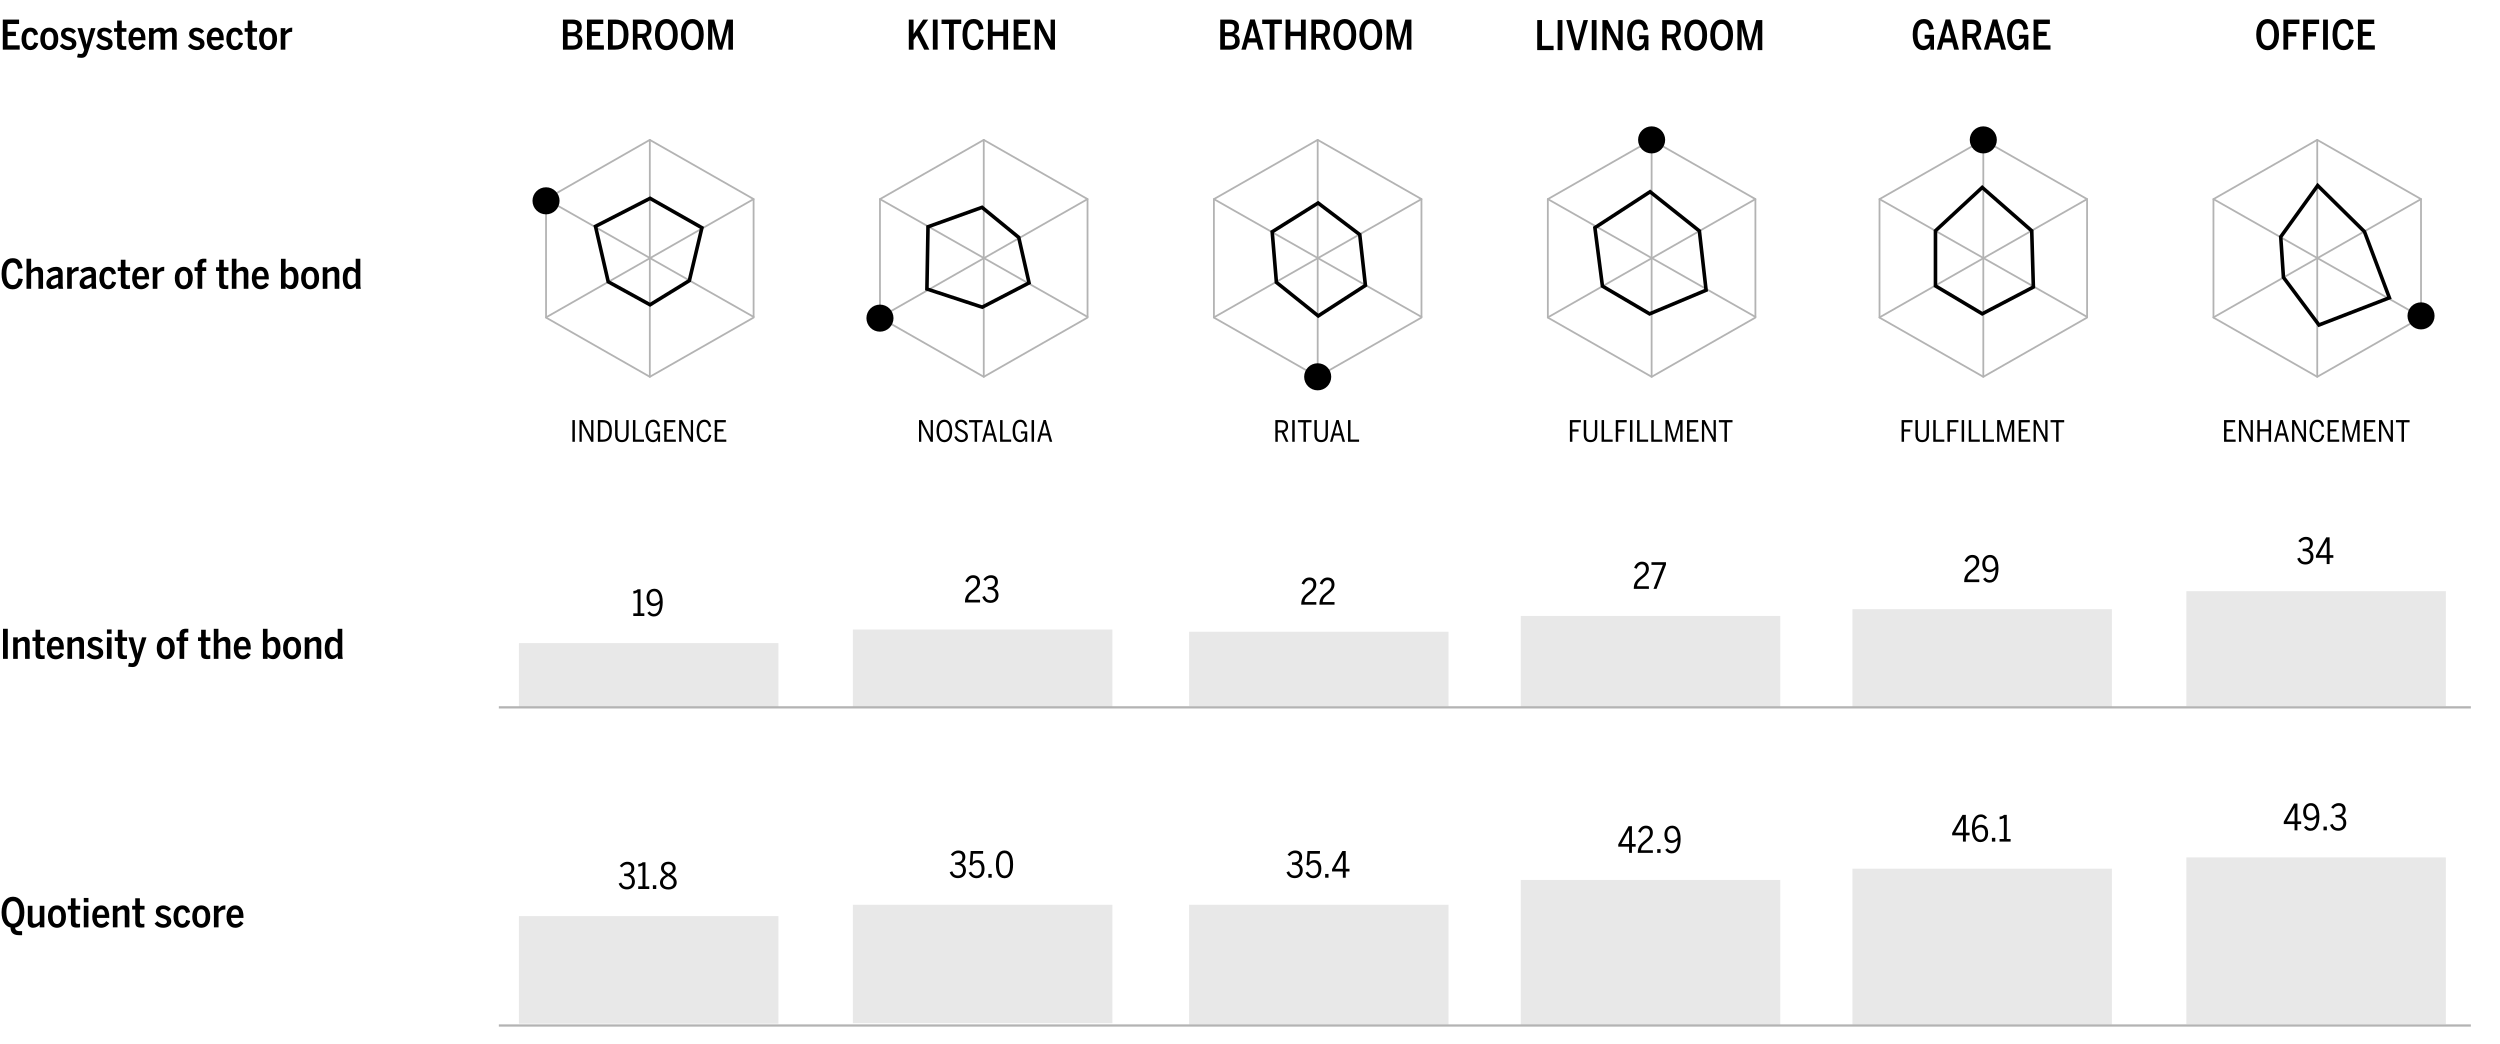 <?xml version="1.0" encoding="UTF-8"?>
<svg width="1236px" height="516px" viewBox="0 0 1236 516" version="1.1" xmlns="http://www.w3.org/2000/svg" xmlns:xlink="http://www.w3.org/1999/xlink">
    <title>Assets / Ecosystems - Home / home_at-a-glance_desktop</title>
    <g id="Assets-/-Ecosystems---Home-/-home_at-a-glance_desktop" stroke="none" stroke-width="1" fill="none" fill-rule="evenodd">
        <g id="Character-of-the-bon" transform="translate(0.783, 127.647)" fill="#000000" fill-rule="nonzero">
            <path d="M5.502,15.401 C8.534,15.401 9.959,13.252 10.522,10.341 L8.333,9.979 C7.871,12.369 7.088,13.272 5.522,13.272 C3.454,13.272 2.369,11.365 2.369,7.67 C2.369,4.116 3.434,2.209 5.482,2.209 C7.048,2.209 7.751,3.173 8.152,5.301 L10.361,4.899 C9.879,1.968 8.554,0 5.542,0 C2.249,0 0,2.55 0,7.69 C0,12.911 2.169,15.401 5.502,15.401 Z" id="Path"></path>
            <path d="M12.329,15.14 L14.618,15.14 L14.618,7.49 C15.1,7.008 16.104,6.245 16.987,6.245 C17.871,6.245 18.212,6.747 18.212,7.791 L18.212,15.14 L20.501,15.14 L20.501,7.269 C20.501,5.301 19.517,4.277 17.891,4.277 C16.445,4.277 15.24,5.12 14.618,5.883 L14.618,0.281 L12.329,0.281 L12.329,15.14 Z" id="Path"></path>
            <path d="M24.698,15.26 C26.063,15.26 27.248,14.718 27.971,13.795 C27.971,14.417 28.071,14.738 28.192,15.14 L30.46,15.14 C30.28,14.598 30.199,13.815 30.199,12.53 L30.199,7.63 C30.199,5.421 29.175,4.277 26.927,4.277 C25.2,4.277 23.613,5.02 22.489,6.064 L23.633,7.47 C24.396,6.807 25.461,6.245 26.645,6.245 C27.589,6.245 27.971,6.626 27.971,7.63 L27.971,8.092 C24.135,8.815 22.128,10.301 22.128,12.53 C22.128,14.297 23.192,15.26 24.698,15.26 Z M25.601,13.453 C24.838,13.453 24.356,13.032 24.356,12.148 C24.356,11.044 25.461,10.2 27.971,9.658 L27.971,12.349 C27.388,12.971 26.585,13.453 25.601,13.453 Z" id="Shape"></path>
            <path d="M32.428,15.14 L34.717,15.14 L34.717,8.052 C35.3,7.088 36.284,6.365 37.549,6.365 C37.729,6.365 38.01,6.385 38.071,6.385 L38.131,4.277 L37.93,4.277 C36.304,4.277 35.239,5.281 34.757,6.144 L34.717,6.144 L34.717,4.498 L32.428,4.498 L32.428,15.14 Z" id="Path"></path>
            <path d="M41.143,15.26 C42.508,15.26 43.693,14.718 44.416,13.795 C44.416,14.417 44.516,14.738 44.637,15.14 L46.906,15.14 C46.725,14.598 46.644,13.815 46.644,12.53 L46.644,7.63 C46.644,5.421 45.62,4.277 43.372,4.277 C41.645,4.277 40.058,5.02 38.934,6.064 L40.079,7.47 C40.842,6.807 41.906,6.245 43.09,6.245 C44.034,6.245 44.416,6.626 44.416,7.63 L44.416,8.092 C40.581,8.815 38.573,10.301 38.573,12.53 C38.573,14.297 39.637,15.26 41.143,15.26 Z M42.046,13.453 C41.283,13.453 40.801,13.032 40.801,12.148 C40.801,11.044 41.906,10.2 44.416,9.658 L44.416,12.349 C43.833,12.971 43.03,13.453 42.046,13.453 Z" id="Shape"></path>
            <path d="M52.668,15.361 C54.897,15.361 56.122,13.995 56.644,12.007 L54.656,11.506 C54.315,12.991 53.672,13.473 52.729,13.473 C51.343,13.473 50.66,12.168 50.66,9.819 C50.66,7.229 51.544,6.225 52.729,6.225 C53.733,6.225 54.214,6.827 54.556,8.112 L56.604,7.61 C56.102,5.763 55.158,4.277 52.769,4.277 C50.52,4.277 48.371,5.883 48.371,9.819 C48.371,13.614 50.379,15.361 52.668,15.361 Z" id="Path"></path>
            <path d="M61.905,15.26 C62.487,15.26 63.25,15.2 63.471,15.12 L63.471,13.353 C63.29,13.413 62.889,13.473 62.567,13.473 C61.523,13.473 61.242,13.092 61.242,11.987 L61.242,6.325 L63.551,6.325 L63.551,4.498 L61.242,4.498 L61.242,0.763 L58.953,0.763 L58.953,4.498 L57.427,4.498 L57.427,6.325 L58.953,6.325 L58.953,12.61 C58.953,14.477 59.636,15.26 61.905,15.26 Z" id="Path"></path>
            <path d="M68.953,15.361 C70.68,15.361 72.125,14.377 72.928,13.092 L71.483,12.048 C70.82,12.951 70.178,13.493 69.053,13.493 C67.728,13.493 66.905,12.509 66.804,10.502 L72.949,10.502 L72.949,9.879 C72.949,6.024 71.302,4.277 68.913,4.277 C66.744,4.277 64.555,5.863 64.555,9.819 C64.555,13.654 66.503,15.361 68.953,15.361 Z M66.824,8.895 C67.005,6.907 67.889,6.184 68.892,6.184 C70.117,6.184 70.72,7.128 70.82,8.895 L66.824,8.895 Z" id="Shape"></path>
            <path d="M74.736,15.14 L77.025,15.14 L77.025,8.052 C77.607,7.088 78.591,6.365 79.856,6.365 C80.037,6.365 80.318,6.385 80.378,6.385 L80.438,4.277 L80.237,4.277 C78.611,4.277 77.547,5.281 77.065,6.144 L77.025,6.144 L77.025,4.498 L74.736,4.498 L74.736,15.14 Z" id="Path"></path>
            <path d="M90.096,15.361 C92.486,15.361 94.534,13.614 94.534,9.819 C94.534,5.984 92.486,4.277 90.096,4.277 C87.687,4.277 85.639,5.984 85.639,9.819 C85.639,13.614 87.707,15.361 90.096,15.361 Z M90.096,13.493 C88.53,13.493 87.928,11.987 87.928,9.819 C87.928,7.51 88.631,6.205 90.096,6.205 C91.622,6.205 92.245,7.67 92.245,9.819 C92.245,12.168 91.562,13.493 90.096,13.493 Z" id="Shape"></path>
            <path d="M96.923,15.14 L99.212,15.14 L99.212,6.325 L101.16,6.325 L101.16,4.498 L99.212,4.498 L99.212,3.353 C99.212,2.349 99.795,2.108 100.558,2.108 C100.698,2.108 101.16,2.128 101.24,2.148 L101.24,0.301 C101.16,0.281 100.457,0.241 100.076,0.241 C97.666,0.241 96.923,1.446 96.923,3.193 L96.923,4.498 L95.397,4.498 L95.397,6.325 L96.923,6.325 L96.923,15.14 Z" id="Path"></path>
            <path d="M110.517,15.26 C111.099,15.26 111.862,15.2 112.083,15.12 L112.083,13.353 C111.903,13.413 111.501,13.473 111.18,13.473 C110.136,13.473 109.855,13.092 109.855,11.987 L109.855,6.325 L112.164,6.325 L112.164,4.498 L109.855,4.498 L109.855,0.763 L107.565,0.763 L107.565,4.498 L106.039,4.498 L106.039,6.325 L107.565,6.325 L107.565,12.61 C107.565,14.477 108.248,15.26 110.517,15.26 Z" id="Path"></path>
            <path d="M113.83,15.14 L116.119,15.14 L116.119,7.49 C116.601,7.008 117.605,6.245 118.489,6.245 C119.372,6.245 119.714,6.747 119.714,7.791 L119.714,15.14 L122.003,15.14 L122.003,7.269 C122.003,5.301 121.019,4.277 119.392,4.277 C117.947,4.277 116.742,5.12 116.119,5.883 L116.119,0.281 L113.83,0.281 L113.83,15.14 Z" id="Path"></path>
            <path d="M128.107,15.361 C129.834,15.361 131.279,14.377 132.082,13.092 L130.637,12.048 C129.974,12.951 129.332,13.493 128.207,13.493 C126.882,13.493 126.059,12.509 125.958,10.502 L132.103,10.502 L132.103,9.879 C132.103,6.024 130.456,4.277 128.067,4.277 C125.898,4.277 123.709,5.863 123.709,9.819 C123.709,13.654 125.657,15.361 128.107,15.361 Z M125.978,8.895 C126.159,6.907 127.043,6.184 128.046,6.184 C129.271,6.184 129.874,7.128 129.974,8.895 L125.978,8.895 Z" id="Shape"></path>
            <path d="M143.126,15.301 C145.214,15.301 146.801,13.634 146.801,9.799 C146.801,5.984 145.335,4.277 143.267,4.277 C141.921,4.277 141.038,5 140.415,5.803 L140.415,0.301 L138.126,0.301 L138.126,15.14 L140.415,15.14 L140.415,13.995 C141.058,14.819 141.901,15.301 143.126,15.301 Z M142.504,13.433 C141.721,13.433 140.998,13.011 140.415,12.289 L140.415,7.449 C140.978,6.827 141.64,6.225 142.484,6.225 C143.749,6.225 144.492,7.349 144.492,9.819 C144.492,12.389 143.749,13.433 142.504,13.433 Z" id="Shape"></path>
            <path d="M152.543,15.361 C154.933,15.361 156.981,13.614 156.981,9.819 C156.981,5.984 154.933,4.277 152.543,4.277 C150.134,4.277 148.086,5.984 148.086,9.819 C148.086,13.614 150.154,15.361 152.543,15.361 Z M152.543,13.493 C150.977,13.493 150.375,11.987 150.375,9.819 C150.375,7.51 151.078,6.205 152.543,6.205 C154.069,6.205 154.692,7.67 154.692,9.819 C154.692,12.168 154.009,13.493 152.543,13.493 Z" id="Shape"></path>
            <path d="M158.788,15.14 L161.077,15.14 L161.077,7.49 C161.559,7.008 162.563,6.245 163.446,6.245 C164.33,6.245 164.671,6.747 164.671,7.791 L164.671,15.14 L166.96,15.14 L166.96,7.269 C166.96,5.301 165.977,4.277 164.35,4.277 C162.904,4.277 161.7,5.12 161.077,5.883 L161.077,4.498 L158.788,4.498 L158.788,15.14 Z" id="Path"></path>
            <path d="M172.221,15.301 C173.567,15.301 174.45,14.558 175.072,13.754 C175.072,14.096 175.153,14.819 175.273,15.14 L177.623,15.14 C177.422,14.598 177.362,13.815 177.362,12.53 L177.362,0.281 L175.072,0.281 L175.072,5.622 C174.39,4.759 173.587,4.277 172.362,4.277 C170.274,4.277 168.687,5.984 168.687,9.819 C168.687,13.634 170.153,15.301 172.221,15.301 Z M173.004,13.433 C171.739,13.433 170.996,12.349 170.996,9.879 C170.996,7.309 171.739,6.225 172.984,6.225 C173.767,6.225 174.49,6.646 175.072,7.369 L175.072,12.228 C174.651,12.73 173.727,13.433 173.004,13.433 Z" id="Shape"></path>
        </g>
        <g id="Ecosystem-sector" transform="translate(1.385, 9.683)" fill="#000000" fill-rule="nonzero">
            <polygon id="Path" points="0 14.859 8.353 14.859 8.353 12.73 2.369 12.73 2.369 8.132 6.486 8.132 6.486 6.004 2.369 6.004 2.369 2.189 8.052 2.189 8.052 0 0 0"></polygon>
            <path d="M13.554,15.08 C15.782,15.08 17.007,13.714 17.529,11.726 L15.541,11.224 C15.2,12.71 14.558,13.192 13.614,13.192 C12.228,13.192 11.546,11.887 11.546,9.538 C11.546,6.947 12.429,5.944 13.614,5.944 C14.618,5.944 15.1,6.546 15.441,7.831 L17.489,7.329 C16.987,5.482 16.043,3.996 13.654,3.996 C11.405,3.996 9.257,5.602 9.257,9.538 C9.257,13.333 11.265,15.08 13.554,15.08 Z" id="Path"></path>
            <path d="M22.991,15.08 C25.38,15.08 27.428,13.333 27.428,9.538 C27.428,5.703 25.38,3.996 22.991,3.996 C20.581,3.996 18.533,5.703 18.533,9.538 C18.533,13.333 20.601,15.08 22.991,15.08 Z M22.991,13.212 C21.425,13.212 20.822,11.706 20.822,9.538 C20.822,7.229 21.525,5.923 22.991,5.923 C24.517,5.923 25.139,7.389 25.139,9.538 C25.139,11.887 24.457,13.212 22.991,13.212 Z" id="Shape"></path>
            <path d="M32.448,15.08 C34.577,15.08 36.384,13.955 36.384,11.967 C36.384,8.012 30.942,9.196 30.942,6.907 C30.942,6.205 31.444,5.803 32.408,5.803 C33.372,5.803 34.235,6.365 34.818,7.048 L36.183,5.803 C35.32,4.679 33.934,3.996 32.428,3.996 C30.38,3.996 28.774,5.1 28.774,7.028 C28.774,10.943 34.235,9.799 34.235,12.108 C34.235,12.931 33.573,13.313 32.489,13.313 C31.424,13.313 30.32,12.791 29.537,11.827 L28.131,13.011 C29.055,14.256 30.501,15.08 32.448,15.08 Z" id="Path"></path>
            <path d="M38.793,18.915 C40.721,18.915 41.504,17.931 42.127,15.963 L45.821,4.217 L43.613,4.217 L42.287,8.955 C41.966,10.16 41.725,11.104 41.444,12.309 L41.404,12.309 C41.163,11.124 40.922,10.22 40.601,9.056 L39.275,4.217 L36.906,4.217 L40.239,14.979 L40.018,15.682 C39.717,16.606 39.376,17.007 38.573,17.007 C37.97,17.007 37.408,16.887 37.147,16.827 L36.705,18.634 C37.087,18.754 37.81,18.915 38.793,18.915 Z" id="Path"></path>
            <path d="M50.359,15.08 C52.488,15.08 54.295,13.955 54.295,11.967 C54.295,8.012 48.853,9.196 48.853,6.907 C48.853,6.205 49.355,5.803 50.319,5.803 C51.283,5.803 52.146,6.365 52.729,7.048 L54.094,5.803 C53.231,4.679 51.845,3.996 50.339,3.996 C48.291,3.996 46.685,5.1 46.685,7.028 C46.685,10.943 52.146,9.799 52.146,12.108 C52.146,12.931 51.484,13.313 50.399,13.313 C49.335,13.313 48.231,12.791 47.448,11.827 L46.042,13.011 C46.966,14.256 48.411,15.08 50.359,15.08 Z" id="Path"></path>
            <path d="M59.475,14.979 C60.058,14.979 60.821,14.919 61.041,14.839 L61.041,13.072 C60.861,13.132 60.459,13.192 60.138,13.192 C59.094,13.192 58.813,12.811 58.813,11.706 L58.813,6.044 L61.122,6.044 L61.122,4.217 L58.813,4.217 L58.813,0.482 L56.524,0.482 L56.524,4.217 L54.998,4.217 L54.998,6.044 L56.524,6.044 L56.524,12.329 C56.524,14.196 57.206,14.979 59.475,14.979 Z" id="Path"></path>
            <path d="M66.523,15.08 C68.25,15.08 69.696,14.096 70.499,12.811 L69.053,11.767 C68.391,12.67 67.748,13.212 66.624,13.212 C65.298,13.212 64.475,12.228 64.375,10.22 L70.519,10.22 L70.519,9.598 C70.519,5.743 68.872,3.996 66.483,3.996 C64.314,3.996 62.126,5.582 62.126,9.538 C62.126,13.373 64.073,15.08 66.523,15.08 Z M64.395,8.614 C64.575,6.626 65.459,5.903 66.463,5.903 C67.688,5.903 68.29,6.847 68.391,8.614 L64.395,8.614 Z" id="Shape"></path>
            <path d="M72.306,14.859 L74.595,14.859 L74.595,7.188 C75.298,6.506 76.141,5.964 76.824,5.964 C77.748,5.964 77.988,6.466 77.988,7.51 L77.988,14.859 L80.278,14.859 L80.278,7.028 C80.739,6.646 81.583,5.964 82.466,5.964 C83.35,5.964 83.691,6.466 83.691,7.51 L83.691,14.859 L85.98,14.859 L85.98,6.988 C85.98,5.02 84.996,3.996 83.37,3.996 C81.924,3.996 80.8,4.799 80.137,5.562 C79.876,4.458 79.193,3.996 77.748,3.996 C76.483,3.996 75.218,4.839 74.595,5.602 L74.595,4.217 L72.306,4.217 L72.306,14.859 Z" id="Path"></path>
            <path d="M95.799,15.08 C97.927,15.08 99.734,13.955 99.734,11.967 C99.734,8.012 94.293,9.196 94.293,6.907 C94.293,6.205 94.795,5.803 95.759,5.803 C96.723,5.803 97.586,6.365 98.168,7.048 L99.534,5.803 C98.67,4.679 97.285,3.996 95.779,3.996 C93.731,3.996 92.124,5.1 92.124,7.028 C92.124,10.943 97.586,9.799 97.586,12.108 C97.586,12.931 96.923,13.313 95.839,13.313 C94.775,13.313 93.671,12.791 92.887,11.827 L91.482,13.011 C92.406,14.256 93.851,15.08 95.799,15.08 Z" id="Path"></path>
            <path d="M105.236,15.08 C106.963,15.08 108.409,14.096 109.212,12.811 L107.766,11.767 C107.104,12.67 106.461,13.212 105.337,13.212 C104.011,13.212 103.188,12.228 103.088,10.22 L109.232,10.22 L109.232,9.598 C109.232,5.743 107.586,3.996 105.196,3.996 C103.028,3.996 100.839,5.582 100.839,9.538 C100.839,13.373 102.787,15.08 105.236,15.08 Z M103.108,8.614 C103.289,6.626 104.172,5.903 105.176,5.903 C106.401,5.903 107.003,6.847 107.104,8.614 L103.108,8.614 Z" id="Shape"></path>
            <path d="M114.814,15.08 C117.043,15.08 118.268,13.714 118.79,11.726 L116.802,11.224 C116.461,12.71 115.818,13.192 114.874,13.192 C113.489,13.192 112.806,11.887 112.806,9.538 C112.806,6.947 113.69,5.944 114.874,5.944 C115.878,5.944 116.36,6.546 116.702,7.831 L118.75,7.329 C118.248,5.482 117.304,3.996 114.915,3.996 C112.666,3.996 110.517,5.602 110.517,9.538 C110.517,13.333 112.525,15.08 114.814,15.08 Z" id="Path"></path>
            <path d="M124.051,14.979 C124.633,14.979 125.396,14.919 125.617,14.839 L125.617,13.072 C125.436,13.132 125.035,13.192 124.713,13.192 C123.669,13.192 123.388,12.811 123.388,11.706 L123.388,6.044 L125.697,6.044 L125.697,4.217 L123.388,4.217 L123.388,0.482 L121.099,0.482 L121.099,4.217 L119.573,4.217 L119.573,6.044 L121.099,6.044 L121.099,12.329 C121.099,14.196 121.782,14.979 124.051,14.979 Z" id="Path"></path>
            <path d="M131.159,15.08 C133.548,15.08 135.596,13.333 135.596,9.538 C135.596,5.703 133.548,3.996 131.159,3.996 C128.749,3.996 126.701,5.703 126.701,9.538 C126.701,13.333 128.769,15.08 131.159,15.08 Z M131.159,13.212 C129.593,13.212 128.99,11.706 128.99,9.538 C128.99,7.229 129.693,5.923 131.159,5.923 C132.685,5.923 133.307,7.389 133.307,9.538 C133.307,11.887 132.625,13.212 131.159,13.212 Z" id="Shape"></path>
            <path d="M137.403,14.859 L139.693,14.859 L139.693,7.771 C140.275,6.807 141.259,6.084 142.524,6.084 C142.704,6.084 142.986,6.104 143.046,6.104 L143.106,3.996 L142.905,3.996 C141.279,3.996 140.215,5 139.733,5.863 L139.693,5.863 L139.693,4.217 L137.403,4.217 L137.403,14.859 Z" id="Path"></path>
        </g>
        <g id="BEDROOM" transform="translate(278.321, 9.402)" fill="#000000" fill-rule="nonzero">
            <path d="M0,15.14 L4.96,15.14 C7.53,15.14 9.638,13.895 9.638,11.084 C9.638,8.714 8.413,7.771 7.028,7.449 L7.028,7.409 C8.092,7.068 9.277,6.144 9.277,3.996 C9.277,1.245 7.289,0.281 4.699,0.281 L0,0.281 L0,15.14 Z M2.329,6.566 L2.329,2.369 L4.578,2.369 C6.305,2.369 7.028,2.932 7.028,4.498 C7.028,6.064 6.164,6.566 4.538,6.566 L2.329,6.566 Z M2.329,13.132 L2.329,8.474 L4.618,8.474 C6.365,8.474 7.369,9.016 7.369,10.763 C7.369,12.349 6.606,13.132 4.839,13.132 L2.329,13.132 Z" id="Shape"></path>
            <polygon id="Path" points="11.887 15.14 20.24 15.14 20.24 13.011 14.256 13.011 14.256 8.413 18.373 8.413 18.373 6.285 14.256 6.285 14.256 2.47 19.939 2.47 19.939 0.281 11.887 0.281"></polygon>
            <path d="M22.268,15.14 L25.842,15.14 C29.838,15.14 32.408,13.192 32.408,7.67 C32.408,2.209 29.898,0.281 25.842,0.281 L22.268,0.281 L22.268,15.14 Z M24.637,13.032 L24.637,2.45 L26.083,2.45 C28.874,2.45 30.019,3.895 30.019,7.67 C30.019,11.566 28.874,13.032 26.103,13.032 L24.637,13.032 Z" id="Shape"></path>
            <path d="M34.577,15.14 L36.886,15.14 L36.886,9.337 L38.974,9.337 L41.625,15.14 L44.054,15.14 L41.203,8.815 C42.689,8.333 43.773,6.988 43.773,4.779 C43.773,1.667 41.986,0.281 38.994,0.281 L34.577,0.281 L34.577,15.14 Z M36.886,7.329 L36.886,2.45 L38.894,2.45 C40.641,2.45 41.504,3.032 41.504,4.819 C41.504,6.707 40.621,7.329 38.894,7.329 L36.886,7.329 Z" id="Shape"></path>
            <path d="M51.142,15.421 C54.295,15.421 56.765,12.871 56.765,7.71 C56.765,2.55 54.295,0 51.142,0 C47.97,0 45.5,2.55 45.5,7.71 C45.5,12.871 47.97,15.421 51.142,15.421 Z M51.142,13.272 C49.074,13.272 47.869,11.325 47.869,7.71 C47.869,4.096 49.074,2.189 51.142,2.189 C53.19,2.189 54.375,4.096 54.375,7.71 C54.375,11.325 53.19,13.272 51.142,13.272 Z" id="Shape"></path>
            <path d="M63.973,15.421 C67.126,15.421 69.595,12.871 69.595,7.71 C69.595,2.55 67.126,0 63.973,0 C60.8,0 58.331,2.55 58.331,7.71 C58.331,12.871 60.8,15.421 63.973,15.421 Z M63.973,13.272 C61.905,13.272 60.7,11.325 60.7,7.71 C60.7,4.096 61.905,2.189 63.973,2.189 C66.021,2.189 67.206,4.096 67.206,7.71 C67.206,11.325 66.021,13.272 63.973,13.272 Z" id="Shape"></path>
            <path d="M71.764,15.14 L73.832,15.14 L73.832,3.795 L73.872,3.795 C74.053,4.819 74.495,6.606 74.776,7.53 L76.924,15.14 L78.711,15.14 L80.86,7.55 C81.181,6.486 81.623,4.819 81.763,3.835 L81.804,3.835 L81.804,15.14 L84.052,15.14 L84.052,0.281 L81.041,0.281 L77.968,11.847 L77.928,11.847 L74.756,0.281 L71.764,0.281 L71.764,15.14 Z" id="Path"></path>
        </g>
        <g id="KITCHEN" transform="translate(449.312, 9.402)" fill="#000000" fill-rule="nonzero">
            <path d="M0,15.14 L2.349,15.14 L2.349,10.401 L4.036,8.092 L7.61,15.14 L10.16,15.14 L5.542,6.084 L9.598,0.281 L7.068,0.281 L3.755,5.201 C3.253,5.944 2.59,6.968 2.349,7.409 L2.349,0.281 L0,0.281 L0,15.14 Z" id="Path"></path>
            <polygon id="Path" points="11.887 15.14 14.256 15.14 14.256 0.281 11.887 0.281"></polygon>
            <polygon id="Path" points="19.879 15.14 22.248 15.14 22.248 2.47 25.923 2.47 25.923 0.281 16.184 0.281 16.184 2.47 19.879 2.47"></polygon>
            <path d="M32.047,15.401 C35.079,15.401 36.504,13.252 37.067,10.341 L34.878,9.979 C34.416,12.369 33.633,13.272 32.067,13.272 C29.999,13.272 28.914,11.365 28.914,7.67 C28.914,4.116 29.979,2.209 32.027,2.209 C33.593,2.209 34.296,3.173 34.697,5.301 L36.906,4.899 C36.424,1.968 35.099,0 32.087,0 C28.794,0 26.545,2.55 26.545,7.69 C26.545,12.911 28.714,15.401 32.047,15.401 Z" id="Path"></path>
            <polygon id="Path" points="39.115 15.14 41.484 15.14 41.484 8.433 46.705 8.433 46.705 15.14 49.074 15.14 49.074 0.281 46.705 0.281 46.705 6.245 41.484 6.245 41.484 0.281 39.115 0.281"></polygon>
            <polygon id="Path" points="51.845 15.14 60.198 15.14 60.198 13.011 54.214 13.011 54.214 8.413 58.331 8.413 58.331 6.285 54.214 6.285 54.214 2.47 59.897 2.47 59.897 0.281 51.845 0.281"></polygon>
            <path d="M62.226,15.14 L64.375,15.14 L64.375,4.237 L64.415,4.237 C64.917,5.321 65.178,5.803 65.66,6.747 L70.077,15.14 L72.266,15.14 L72.266,0.281 L70.117,0.281 L70.117,10.763 L70.077,10.763 C69.575,9.678 69.314,9.136 68.812,8.172 L64.776,0.281 L62.226,0.281 L62.226,15.14 Z" id="Path"></path>
        </g>
        <g id="BATHROOM" transform="translate(603.285, 9.402)" fill="#000000" fill-rule="nonzero">
            <path d="M0,15.14 L4.96,15.14 C7.53,15.14 9.638,13.895 9.638,11.084 C9.638,8.714 8.413,7.771 7.028,7.449 L7.028,7.409 C8.092,7.068 9.277,6.144 9.277,3.996 C9.277,1.245 7.289,0.281 4.699,0.281 L0,0.281 L0,15.14 Z M2.329,6.566 L2.329,2.369 L4.578,2.369 C6.305,2.369 7.028,2.932 7.028,4.498 C7.028,6.064 6.164,6.566 4.538,6.566 L2.329,6.566 Z M2.329,13.132 L2.329,8.474 L4.618,8.474 C6.365,8.474 7.369,9.016 7.369,10.763 C7.369,12.349 6.606,13.132 4.839,13.132 L2.329,13.132 Z" id="Shape"></path>
            <path d="M13.654,11.586 L18.071,11.586 L19.035,15.14 L21.405,15.14 L17.068,0.221 L14.799,0.221 L10.461,15.14 L12.67,15.14 L13.654,11.586 Z M17.509,9.518 L14.216,9.518 L14.718,7.69 C15.18,6.044 15.541,4.819 15.863,3.393 L15.903,3.393 C16.204,4.799 16.566,6.044 17.027,7.71 L17.509,9.518 Z" id="Shape"></path>
            <polygon id="Path" points="24.437 15.14 26.806 15.14 26.806 2.47 30.481 2.47 30.481 0.281 20.742 0.281 20.742 2.47 24.437 2.47"></polygon>
            <polygon id="Path" points="32.308 15.14 34.677 15.14 34.677 8.433 39.898 8.433 39.898 15.14 42.267 15.14 42.267 0.281 39.898 0.281 39.898 6.245 34.677 6.245 34.677 0.281 32.308 0.281"></polygon>
            <path d="M45.038,15.14 L47.347,15.14 L47.347,9.337 L49.436,9.337 L52.086,15.14 L54.516,15.14 L51.664,8.815 C53.15,8.333 54.235,6.988 54.235,4.779 C54.235,1.667 52.447,0.281 49.456,0.281 L45.038,0.281 L45.038,15.14 Z M47.347,7.329 L47.347,2.45 L49.355,2.45 C51.102,2.45 51.966,3.032 51.966,4.819 C51.966,6.707 51.082,7.329 49.355,7.329 L47.347,7.329 Z" id="Shape"></path>
            <path d="M61.604,15.421 C64.756,15.421 67.226,12.871 67.226,7.71 C67.226,2.55 64.756,0 61.604,0 C58.431,0 55.961,2.55 55.961,7.71 C55.961,12.871 58.431,15.421 61.604,15.421 Z M61.604,13.272 C59.535,13.272 58.331,11.325 58.331,7.71 C58.331,4.096 59.535,2.189 61.604,2.189 C63.652,2.189 64.836,4.096 64.836,7.71 C64.836,11.325 63.652,13.272 61.604,13.272 Z" id="Shape"></path>
            <path d="M74.434,15.421 C77.587,15.421 80.057,12.871 80.057,7.71 C80.057,2.55 77.587,0 74.434,0 C71.262,0 68.792,2.55 68.792,7.71 C68.792,12.871 71.262,15.421 74.434,15.421 Z M74.434,13.272 C72.366,13.272 71.161,11.325 71.161,7.71 C71.161,4.096 72.366,2.189 74.434,2.189 C76.483,2.189 77.667,4.096 77.667,7.71 C77.667,11.325 76.483,13.272 74.434,13.272 Z" id="Shape"></path>
            <path d="M82.225,15.14 L84.293,15.14 L84.293,3.795 L84.334,3.795 C84.514,4.819 84.956,6.606 85.237,7.53 L87.386,15.14 L89.173,15.14 L91.321,7.55 C91.642,6.486 92.084,4.819 92.225,3.835 L92.265,3.835 L92.265,15.14 L94.514,15.14 L94.514,0.281 L91.502,0.281 L88.43,11.847 L88.39,11.847 L85.217,0.281 L82.225,0.281 L82.225,15.14 Z" id="Path"></path>
        </g>
        <g id="GARAGE" transform="translate(945.647, 9.402)" fill="#000000" fill-rule="nonzero">
            <path d="M5.281,15.401 C7.128,15.401 8.293,14.236 8.694,13.172 L8.735,13.172 L8.735,15.14 L10.522,15.14 L10.522,7.791 L5.903,7.791 L5.903,9.759 L8.393,9.759 C8.253,12.168 7.249,13.272 5.582,13.272 C3.614,13.272 2.369,11.726 2.369,7.63 C2.369,3.654 3.695,2.189 5.482,2.189 C6.947,2.189 7.731,3.052 8.192,5.341 L10.341,4.899 C9.739,1.667 8.293,0 5.542,0 C2.028,0 0,2.811 0,7.67 C0,12.55 1.887,15.401 5.281,15.401 Z" id="Path"></path>
            <path d="M15.12,11.586 L19.537,11.586 L20.501,15.14 L22.87,15.14 L18.533,0.221 L16.264,0.221 L11.927,15.14 L14.136,15.14 L15.12,11.586 Z M18.975,9.518 L15.682,9.518 L16.184,7.69 C16.646,6.044 17.007,4.819 17.329,3.393 L17.369,3.393 C17.67,4.799 18.031,6.044 18.493,7.71 L18.975,9.518 Z" id="Shape"></path>
            <path d="M24.637,15.14 L26.947,15.14 L26.947,9.337 L29.035,9.337 L31.685,15.14 L34.115,15.14 L31.264,8.815 C32.75,8.333 33.834,6.988 33.834,4.779 C33.834,1.667 32.047,0.281 29.055,0.281 L24.637,0.281 L24.637,15.14 Z M26.947,7.329 L26.947,2.45 L28.955,2.45 C30.701,2.45 31.565,3.032 31.565,4.819 C31.565,6.707 30.681,7.329 28.955,7.329 L26.947,7.329 Z" id="Shape"></path>
            <path d="M38.392,11.586 L42.809,11.586 L43.773,15.14 L46.143,15.14 L41.805,0.221 L39.536,0.221 L35.199,15.14 L37.408,15.14 L38.392,11.586 Z M42.247,9.518 L38.954,9.518 L39.456,7.69 C39.918,6.044 40.279,4.819 40.601,3.393 L40.641,3.393 C40.942,4.799 41.303,6.044 41.765,7.71 L42.247,9.518 Z" id="Shape"></path>
            <path d="M51.925,15.401 C53.773,15.401 54.937,14.236 55.339,13.172 L55.379,13.172 L55.379,15.14 L57.166,15.14 L57.166,7.791 L52.548,7.791 L52.548,9.759 L55.038,9.759 C54.897,12.168 53.893,13.272 52.227,13.272 C50.259,13.272 49.014,11.726 49.014,7.63 C49.014,3.654 50.339,2.189 52.126,2.189 C53.592,2.189 54.375,3.052 54.837,5.341 L56.985,4.899 C56.383,1.667 54.937,0 52.186,0 C48.673,0 46.644,2.811 46.644,7.67 C46.644,12.55 48.532,15.401 51.925,15.401 Z" id="Path"></path>
            <polygon id="Path" points="59.756 15.14 68.109 15.14 68.109 13.011 62.126 13.011 62.126 8.413 66.242 8.413 66.242 6.285 62.126 6.285 62.126 2.47 67.808 2.47 67.808 0.281 59.756 0.281"></polygon>
        </g>
        <g id="OFFICE" transform="translate(1115.484, 9.402)" fill="#000000" fill-rule="nonzero">
            <path d="M5.642,15.421 C8.795,15.421 11.265,12.871 11.265,7.71 C11.265,2.55 8.795,0 5.642,0 C2.47,0 0,2.55 0,7.71 C0,12.871 2.47,15.421 5.642,15.421 Z M5.642,13.272 C3.574,13.272 2.369,11.325 2.369,7.71 C2.369,4.096 3.574,2.189 5.642,2.189 C7.69,2.189 8.875,4.096 8.875,7.71 C8.875,11.325 7.69,13.272 5.642,13.272 Z" id="Shape"></path>
            <polygon id="Path" points="13.433 15.14 15.803 15.14 15.803 8.614 19.818 8.614 19.818 6.486 15.803 6.486 15.803 2.47 21.344 2.47 21.344 0.281 13.433 0.281"></polygon>
            <polygon id="Path" points="23.192 15.14 25.561 15.14 25.561 8.614 29.577 8.614 29.577 6.486 25.561 6.486 25.561 2.47 31.103 2.47 31.103 0.281 23.192 0.281"></polygon>
            <polygon id="Path" points="33.051 15.14 35.42 15.14 35.42 0.281 33.051 0.281"></polygon>
            <path d="M43.211,15.401 C46.243,15.401 47.669,13.252 48.231,10.341 L46.042,9.979 C45.58,12.369 44.797,13.272 43.231,13.272 C41.163,13.272 40.079,11.365 40.079,7.67 C40.079,4.116 41.143,2.209 43.191,2.209 C44.757,2.209 45.46,3.173 45.861,5.301 L48.07,4.899 C47.588,1.968 46.263,0 43.251,0 C39.958,0 37.709,2.55 37.709,7.69 C37.709,12.911 39.878,15.401 43.211,15.401 Z" id="Path"></path>
            <polygon id="Path" points="50.279 15.14 58.632 15.14 58.632 13.011 52.648 13.011 52.648 8.413 56.765 8.413 56.765 6.285 52.648 6.285 52.648 2.47 58.331 2.47 58.331 0.281 50.279 0.281"></polygon>
        </g>
        <g id="RITUAL" transform="translate(630.533, 207.645)" fill="#000000" fill-rule="nonzero">
            <path d="M0,10.775 L1.204,10.775 L1.204,6.207 L3.103,6.207 L5.206,10.775 L6.453,10.775 L4.278,5.989 C5.38,5.699 6.308,4.815 6.308,3.089 C6.308,1.015 5.119,0.044 3.045,0.044 L0,0.044 L0,10.775 Z M1.204,5.163 L1.204,1.16 L2.973,1.16 C4.409,1.16 5.134,1.682 5.134,3.103 C5.134,4.626 4.394,5.163 2.973,5.163 L1.204,5.163 Z" id="Shape"></path>
            <polygon id="Path" points="8.353 10.775 9.571 10.775 9.571 0.044 8.353 0.044"></polygon>
            <polygon id="Path" points="13.907 10.775 15.125 10.775 15.125 1.16 17.895 1.16 17.895 0.044 11.137 0.044 11.137 1.16 13.907 1.16"></polygon>
            <path d="M22.652,10.963 C25.001,10.963 25.987,9.412 25.987,7.222 L25.987,0.044 L24.813,0.044 L24.813,7.12 C24.813,8.875 24.247,9.89 22.666,9.89 C21.071,9.89 20.52,8.875 20.52,7.091 L20.52,0.044 L19.302,0.044 L19.302,7.251 C19.302,9.484 20.274,10.963 22.652,10.963 Z" id="Path"></path>
            <path d="M29.033,7.686 L32.383,7.686 L33.238,10.775 L34.456,10.775 L31.309,0 L30.178,0 L27.031,10.775 L28.177,10.775 L29.033,7.686 Z M32.092,6.627 L29.337,6.627 L29.801,4.96 C30.164,3.712 30.439,2.726 30.7,1.682 L30.729,1.682 C30.99,2.712 31.266,3.712 31.628,4.989 L32.092,6.627 Z" id="Shape"></path>
            <polygon id="Path" points="35.935 10.775 41.403 10.775 41.403 9.673 37.154 9.673 37.154 0.044 35.935 0.044"></polygon>
        </g>
        <g id="FULFILLMENT-Copy" transform="translate(940.144, 207.688)" fill="#000000" fill-rule="nonzero">
            <polygon id="Path" points="0 10.731 1.218 10.731 1.218 5.685 4.278 5.685 4.278 4.583 1.218 4.583 1.218 1.117 5.409 1.117 5.409 0 0 0"></polygon>
            <path d="M10.195,10.92 C12.544,10.92 13.53,9.368 13.53,7.178 L13.53,0 L12.356,0 L12.356,7.077 C12.356,8.832 11.79,9.847 10.209,9.847 C8.614,9.847 8.063,8.832 8.063,7.048 L8.063,0 L6.845,0 L6.845,7.207 C6.845,9.441 7.816,10.92 10.195,10.92 Z" id="Path"></path>
            <polygon id="Path" points="15.662 10.731 21.129 10.731 21.129 9.629 16.88 9.629 16.88 0 15.662 0"></polygon>
            <polygon id="Path" points="22.681 10.731 23.899 10.731 23.899 5.685 26.959 5.685 26.959 4.583 23.899 4.583 23.899 1.117 28.09 1.117 28.09 0 22.681 0"></polygon>
            <polygon id="Path" points="29.7 10.731 30.918 10.731 30.918 0 29.7 0"></polygon>
            <polygon id="Path" points="33.209 10.731 38.676 10.731 38.676 9.629 34.427 9.629 34.427 0 33.209 0"></polygon>
            <polygon id="Path" points="40.228 10.731 45.695 10.731 45.695 9.629 41.446 9.629 41.446 0 40.228 0"></polygon>
            <path d="M47.247,10.731 L48.335,10.731 L48.335,1.929 L48.364,1.929 C48.523,2.654 48.842,3.799 49.103,4.641 L50.945,10.731 L51.902,10.731 L53.744,4.67 C54.019,3.77 54.353,2.625 54.483,1.943 L54.512,1.943 L54.512,10.731 L55.687,10.731 L55.687,0 L54.164,0 L51.51,9.035 L51.481,9.035 L48.77,0 L47.247,0 L47.247,10.731 Z" id="Path"></path>
            <polygon id="Path" points="57.906 10.731 63.634 10.731 63.634 9.629 59.124 9.629 59.124 5.612 62.242 5.612 62.242 4.51 59.124 4.51 59.124 1.117 63.387 1.117 63.387 0 57.906 0"></polygon>
            <path d="M65.273,10.731 L66.389,10.731 L66.389,1.784 L66.418,1.784 C66.824,2.639 67.027,3.031 67.433,3.814 L71.03,10.731 L72.146,10.731 L72.146,0 L71.03,0 L71.03,8.469 L71.001,8.469 C70.653,7.729 70.435,7.294 70.058,6.569 L66.694,0 L65.273,0 L65.273,10.731 Z" id="Path"></path>
            <polygon id="Path" points="76.41 10.731 77.628 10.731 77.628 1.117 80.398 1.117 80.398 0 73.64 0 73.64 1.117 76.41 1.117"></polygon>
        </g>
        <g id="FULFILLMENT-Copy-2" transform="translate(776.162, 207.688)" fill="#000000" fill-rule="nonzero">
            <polygon id="Path" points="0 10.731 1.218 10.731 1.218 5.685 4.278 5.685 4.278 4.583 1.218 4.583 1.218 1.117 5.409 1.117 5.409 0 0 0"></polygon>
            <path d="M10.195,10.92 C12.544,10.92 13.53,9.368 13.53,7.178 L13.53,0 L12.356,0 L12.356,7.077 C12.356,8.832 11.79,9.847 10.209,9.847 C8.614,9.847 8.063,8.832 8.063,7.048 L8.063,0 L6.845,0 L6.845,7.207 C6.845,9.441 7.816,10.92 10.195,10.92 Z" id="Path"></path>
            <polygon id="Path" points="15.662 10.731 21.129 10.731 21.129 9.629 16.88 9.629 16.88 0 15.662 0"></polygon>
            <polygon id="Path" points="22.681 10.731 23.899 10.731 23.899 5.685 26.959 5.685 26.959 4.583 23.899 4.583 23.899 1.117 28.09 1.117 28.09 0 22.681 0"></polygon>
            <polygon id="Path" points="29.7 10.731 30.918 10.731 30.918 0 29.7 0"></polygon>
            <polygon id="Path" points="33.209 10.731 38.676 10.731 38.676 9.629 34.427 9.629 34.427 0 33.209 0"></polygon>
            <polygon id="Path" points="40.228 10.731 45.695 10.731 45.695 9.629 41.446 9.629 41.446 0 40.228 0"></polygon>
            <path d="M47.247,10.731 L48.335,10.731 L48.335,1.929 L48.364,1.929 C48.523,2.654 48.842,3.799 49.103,4.641 L50.945,10.731 L51.902,10.731 L53.744,4.67 C54.019,3.77 54.353,2.625 54.483,1.943 L54.512,1.943 L54.512,10.731 L55.687,10.731 L55.687,0 L54.164,0 L51.51,9.035 L51.481,9.035 L48.77,0 L47.247,0 L47.247,10.731 Z" id="Path"></path>
            <polygon id="Path" points="57.906 10.731 63.634 10.731 63.634 9.629 59.124 9.629 59.124 5.612 62.242 5.612 62.242 4.51 59.124 4.51 59.124 1.117 63.387 1.117 63.387 0 57.906 0"></polygon>
            <path d="M65.273,10.731 L66.389,10.731 L66.389,1.784 L66.418,1.784 C66.824,2.639 67.027,3.031 67.433,3.814 L71.03,10.731 L72.146,10.731 L72.146,0 L71.03,0 L71.03,8.469 L71.001,8.469 C70.653,7.729 70.435,7.294 70.058,6.569 L66.694,0 L65.273,0 L65.273,10.731 Z" id="Path"></path>
            <polygon id="Path" points="76.41 10.731 77.628 10.731 77.628 1.117 80.398 1.117 80.398 0 73.64 0 73.64 1.117 76.41 1.117"></polygon>
        </g>
        <g id="Group" transform="translate(1094.329, 69.162)" stroke="#B3B3B3" stroke-linecap="round" stroke-linejoin="round" stroke-width="0.892">
            <line x1="0" y1="87.758" x2="102.619" y2="29.274" id="Stroke-12"></line>
            <line x1="-3.64608464e-13" y1="29.274" x2="102.628" y2="87.511" id="Stroke-14"></line>
            <line x1="51.314" y1="0" x2="51.314" y2="117.13" id="Stroke-10"></line>
            <polygon id="Stroke-1" points="102.628 87.839 51.321 117.13 0.009 87.856 0 29.291 51.303 3.88091197e-14 102.619 29.274"></polygon>
        </g>
        <path d="M1145.858,91.725 L1168.985,114.533 L1181.308,147.223 L1146.503,160.674 L1128.937,137.137 L1127.591,117.093 L1145.858,91.725 Z" id="Path-2-Copy" stroke="#000000" stroke-width="1.785"></path>
        <g id="Group" transform="translate(929.231, 69.162)" stroke="#B3B3B3" stroke-linecap="round" stroke-linejoin="round" stroke-width="0.892">
            <line x1="0" y1="87.758" x2="102.619" y2="29.274" id="Stroke-12"></line>
            <line x1="5.44886238e-13" y1="29.274" x2="102.628" y2="87.511" id="Stroke-14"></line>
            <line x1="51.314" y1="0" x2="51.314" y2="117.13" id="Stroke-10"></line>
            <polygon id="Stroke-1" points="102.628 87.839 51.321 117.13 0.009 87.856 0 29.291 51.303 3.88091197e-14 102.619 29.274"></polygon>
        </g>
        <path d="M980.011,92.674 L1004.491,114.129 L1005.294,141.922 L980.022,155.151 L956.896,141.344 L956.896,114.104 L980.011,92.674 Z" id="Path-2-Copy" stroke="#000000" stroke-width="1.785"></path>
        <g id="Group" transform="translate(765.249, 69.162)" stroke="#B3B3B3" stroke-linecap="round" stroke-linejoin="round" stroke-width="0.892">
            <line x1="0" y1="87.758" x2="102.619" y2="29.274" id="Stroke-12"></line>
            <line x1="5.44886238e-13" y1="29.274" x2="102.628" y2="87.511" id="Stroke-14"></line>
            <line x1="51.314" y1="0" x2="51.314" y2="117.13" id="Stroke-10"></line>
            <polygon id="Stroke-1" points="102.628 87.839 51.321 117.13 0.009 87.856 0 29.291 51.303 3.88091197e-14 102.619 29.274"></polygon>
        </g>
        <path d="M815.793,94.803 L840.172,114.183 L843.489,143.474 L815.569,155.177 L792.244,141.446 L788.516,112.563 L815.793,94.803 Z" id="Path-2-Copy" stroke="#000000" stroke-width="1.785"></path>
        <g id="Intensity-of-the-bon" transform="translate(1.486, 310.834)" fill="#000000" fill-rule="nonzero">
            <polygon id="Path" points="0 14.899 2.369 14.899 2.369 0.04 0 0.04"></polygon>
            <path d="M5.02,14.899 L7.309,14.899 L7.309,7.249 C7.791,6.767 8.795,6.004 9.678,6.004 C10.562,6.004 10.903,6.506 10.903,7.55 L10.903,14.899 L13.192,14.899 L13.192,7.028 C13.192,5.06 12.208,4.036 10.582,4.036 C9.136,4.036 7.931,4.879 7.309,5.642 L7.309,4.257 L5.02,4.257 L5.02,14.899 Z" id="Path"></path>
            <path d="M19.035,15.019 C19.618,15.019 20.381,14.959 20.601,14.879 L20.601,13.112 C20.421,13.172 20.019,13.232 19.698,13.232 C18.654,13.232 18.373,12.851 18.373,11.746 L18.373,6.084 L20.682,6.084 L20.682,4.257 L18.373,4.257 L18.373,0.522 L16.084,0.522 L16.084,4.257 L14.558,4.257 L14.558,6.084 L16.084,6.084 L16.084,12.369 C16.084,14.236 16.766,15.019 19.035,15.019 Z" id="Path"></path>
            <path d="M26.083,15.12 C27.81,15.12 29.256,14.136 30.059,12.851 L28.613,11.807 C27.951,12.71 27.308,13.252 26.184,13.252 C24.858,13.252 24.035,12.269 23.935,10.261 L30.079,10.261 L30.079,9.638 C30.079,5.783 28.432,4.036 26.043,4.036 C23.874,4.036 21.686,5.622 21.686,9.578 C21.686,13.413 23.633,15.12 26.083,15.12 Z M23.955,8.654 C24.135,6.666 25.019,5.944 26.023,5.944 C27.248,5.944 27.85,6.887 27.951,8.654 L23.955,8.654 Z" id="Shape"></path>
            <path d="M31.866,14.899 L34.155,14.899 L34.155,7.249 C34.637,6.767 35.641,6.004 36.524,6.004 C37.408,6.004 37.749,6.506 37.749,7.55 L37.749,14.899 L40.038,14.899 L40.038,7.028 C40.038,5.06 39.054,4.036 37.428,4.036 C35.982,4.036 34.778,4.879 34.155,5.642 L34.155,4.257 L31.866,4.257 L31.866,14.899 Z" id="Path"></path>
            <path d="M45.62,15.12 C47.749,15.12 49.556,13.995 49.556,12.007 C49.556,8.052 44.114,9.237 44.114,6.947 C44.114,6.245 44.616,5.843 45.58,5.843 C46.544,5.843 47.408,6.405 47.99,7.088 L49.355,5.843 C48.492,4.719 47.106,4.036 45.6,4.036 C43.552,4.036 41.946,5.14 41.946,7.068 C41.946,10.983 47.408,9.839 47.408,12.148 C47.408,12.971 46.745,13.353 45.661,13.353 C44.596,13.353 43.492,12.831 42.709,11.867 L41.303,13.052 C42.227,14.297 43.673,15.12 45.62,15.12 Z" id="Path"></path>
            <path d="M51.383,2.51 L53.692,2.51 L53.692,0.361 L51.383,0.361 L51.383,2.51 Z M51.383,14.899 L53.672,14.899 L53.672,4.257 L51.383,4.257 L51.383,14.899 Z" id="Shape"></path>
            <path d="M59.716,15.019 C60.299,15.019 61.062,14.959 61.282,14.879 L61.282,13.112 C61.102,13.172 60.7,13.232 60.379,13.232 C59.335,13.232 59.054,12.851 59.054,11.746 L59.054,6.084 L61.363,6.084 L61.363,4.257 L59.054,4.257 L59.054,0.522 L56.765,0.522 L56.765,4.257 L55.238,4.257 L55.238,6.084 L56.765,6.084 L56.765,12.369 C56.765,14.236 57.447,15.019 59.716,15.019 Z" id="Path"></path>
            <path d="M63.913,18.955 C65.84,18.955 66.624,17.971 67.246,16.003 L70.941,4.257 L68.732,4.257 L67.407,8.996 C67.085,10.2 66.844,11.144 66.563,12.349 L66.523,12.349 C66.282,11.164 66.041,10.261 65.72,9.096 L64.395,4.257 L62.025,4.257 L65.359,15.019 L65.138,15.722 C64.836,16.646 64.495,17.047 63.692,17.047 C63.09,17.047 62.527,16.927 62.266,16.867 L61.825,18.674 C62.206,18.794 62.929,18.955 63.913,18.955 Z" id="Path"></path>
            <path d="M80.478,15.12 C82.868,15.12 84.916,13.373 84.916,9.578 C84.916,5.743 82.868,4.036 80.478,4.036 C78.069,4.036 76.021,5.743 76.021,9.578 C76.021,13.373 78.089,15.12 80.478,15.12 Z M80.478,13.252 C78.912,13.252 78.31,11.746 78.31,9.578 C78.31,7.269 79.013,5.964 80.478,5.964 C82.004,5.964 82.627,7.429 82.627,9.578 C82.627,11.927 81.944,13.252 80.478,13.252 Z" id="Shape"></path>
            <path d="M87.305,14.899 L89.594,14.899 L89.594,6.084 L91.542,6.084 L91.542,4.257 L89.594,4.257 L89.594,3.112 C89.594,2.108 90.177,1.867 90.94,1.867 C91.08,1.867 91.542,1.887 91.622,1.908 L91.622,0.06 C91.542,0.04 90.839,0 90.458,0 C88.048,0 87.305,1.205 87.305,2.952 L87.305,4.257 L85.779,4.257 L85.779,6.084 L87.305,6.084 L87.305,14.899 Z" id="Path"></path>
            <path d="M100.899,15.019 C101.481,15.019 102.244,14.959 102.465,14.879 L102.465,13.112 C102.285,13.172 101.883,13.232 101.562,13.232 C100.518,13.232 100.236,12.851 100.236,11.746 L100.236,6.084 L102.546,6.084 L102.546,4.257 L100.236,4.257 L100.236,0.522 L97.947,0.522 L97.947,4.257 L96.421,4.257 L96.421,6.084 L97.947,6.084 L97.947,12.369 C97.947,14.236 98.63,15.019 100.899,15.019 Z" id="Path"></path>
            <path d="M104.212,14.899 L106.501,14.899 L106.501,7.249 C106.983,6.767 107.987,6.004 108.871,6.004 C109.754,6.004 110.095,6.506 110.095,7.55 L110.095,14.899 L112.385,14.899 L112.385,7.028 C112.385,5.06 111.401,4.036 109.774,4.036 C108.328,4.036 107.124,4.879 106.501,5.642 L106.501,0.04 L104.212,0.04 L104.212,14.899 Z" id="Path"></path>
            <path d="M118.489,15.12 C120.216,15.12 121.661,14.136 122.464,12.851 L121.019,11.807 C120.356,12.71 119.714,13.252 118.589,13.252 C117.264,13.252 116.441,12.269 116.34,10.261 L122.484,10.261 L122.484,9.638 C122.484,5.783 120.838,4.036 118.449,4.036 C116.28,4.036 114.091,5.622 114.091,9.578 C114.091,13.413 116.039,15.12 118.489,15.12 Z M116.36,8.654 C116.541,6.666 117.424,5.944 118.428,5.944 C119.653,5.944 120.256,6.887 120.356,8.654 L116.36,8.654 Z" id="Shape"></path>
            <path d="M133.508,15.06 C135.596,15.06 137.183,13.393 137.183,9.558 C137.183,5.743 135.717,4.036 133.649,4.036 C132.303,4.036 131.42,4.759 130.797,5.562 L130.797,0.06 L128.508,0.06 L128.508,14.899 L130.797,14.899 L130.797,13.754 C131.44,14.578 132.283,15.06 133.508,15.06 Z M132.886,13.192 C132.103,13.192 131.38,12.771 130.797,12.048 L130.797,7.209 C131.36,6.586 132.022,5.984 132.866,5.984 C134.131,5.984 134.873,7.108 134.873,9.578 C134.873,12.148 134.131,13.192 132.886,13.192 Z" id="Shape"></path>
            <path d="M142.925,15.12 C145.315,15.12 147.363,13.373 147.363,9.578 C147.363,5.743 145.315,4.036 142.925,4.036 C140.516,4.036 138.468,5.743 138.468,9.578 C138.468,13.373 140.536,15.12 142.925,15.12 Z M142.925,13.252 C141.359,13.252 140.757,11.746 140.757,9.578 C140.757,7.269 141.46,5.964 142.925,5.964 C144.451,5.964 145.074,7.429 145.074,9.578 C145.074,11.927 144.391,13.252 142.925,13.252 Z" id="Shape"></path>
            <path d="M149.17,14.899 L151.459,14.899 L151.459,7.249 C151.941,6.767 152.945,6.004 153.828,6.004 C154.712,6.004 155.053,6.506 155.053,7.55 L155.053,14.899 L157.342,14.899 L157.342,7.028 C157.342,5.06 156.358,4.036 154.732,4.036 C153.286,4.036 152.082,4.879 151.459,5.642 L151.459,4.257 L149.17,4.257 L149.17,14.899 Z" id="Path"></path>
            <path d="M162.603,15.06 C163.948,15.06 164.832,14.317 165.454,13.513 C165.454,13.855 165.535,14.578 165.655,14.899 L168.005,14.899 C167.804,14.357 167.743,13.574 167.743,12.289 L167.743,0.04 L165.454,0.04 L165.454,5.381 C164.772,4.518 163.969,4.036 162.744,4.036 C160.655,4.036 159.069,5.743 159.069,9.578 C159.069,13.393 160.535,15.06 162.603,15.06 Z M163.386,13.192 C162.121,13.192 161.378,12.108 161.378,9.638 C161.378,7.068 162.121,5.984 163.366,5.984 C164.149,5.984 164.872,6.405 165.454,7.128 L165.454,11.987 C165.033,12.489 164.109,13.192 163.386,13.192 Z" id="Shape"></path>
        </g>
        <g id="Quotient-score" transform="translate(0.783, 443.34)" fill="#000000" fill-rule="nonzero">
            <path d="M8.554,19.015 L10.14,19.015 L10.14,17.027 L9.297,17.027 C7.67,17.027 6.867,16.786 6.686,15.26 C9.317,14.819 11.265,12.369 11.265,7.71 C11.265,2.55 8.795,0 5.662,0 C2.49,0 0,2.55 0,7.71 C0,12.188 1.847,14.718 4.417,15.22 C4.438,17.409 5.502,19.015 8.554,19.015 Z M5.662,13.333 C3.594,13.333 2.369,11.325 2.369,7.71 C2.369,4.096 3.594,2.189 5.662,2.189 C7.69,2.189 8.875,4.096 8.875,7.71 C8.875,11.325 7.69,13.333 5.662,13.333 Z" id="Shape"></path>
            <path d="M15.582,15.361 C17.027,15.361 18.152,14.558 18.855,13.754 L18.855,15.14 L21.144,15.14 L21.144,4.498 L18.855,4.498 L18.855,12.168 C18.172,12.831 17.369,13.413 16.525,13.413 C15.602,13.413 15.26,12.931 15.26,11.887 L15.26,4.498 L12.971,4.498 L12.971,12.369 C12.971,14.337 13.955,15.361 15.582,15.361 Z" id="Path"></path>
            <path d="M27.388,15.361 C29.778,15.361 31.826,13.614 31.826,9.819 C31.826,5.984 29.778,4.277 27.388,4.277 C24.979,4.277 22.931,5.984 22.931,9.819 C22.931,13.614 24.999,15.361 27.388,15.361 Z M27.388,13.493 C25.822,13.493 25.22,11.987 25.22,9.819 C25.22,7.51 25.923,6.205 27.388,6.205 C28.914,6.205 29.537,7.67 29.537,9.819 C29.537,12.168 28.854,13.493 27.388,13.493 Z" id="Shape"></path>
            <path d="M37.227,15.26 C37.81,15.26 38.573,15.2 38.793,15.12 L38.793,13.353 C38.613,13.413 38.211,13.473 37.89,13.473 C36.846,13.473 36.565,13.092 36.565,11.987 L36.565,6.325 L38.874,6.325 L38.874,4.498 L36.565,4.498 L36.565,0.763 L34.276,0.763 L34.276,4.498 L32.75,4.498 L32.75,6.325 L34.276,6.325 L34.276,12.61 C34.276,14.477 34.958,15.26 37.227,15.26 Z" id="Path"></path>
            <path d="M40.641,2.751 L42.95,2.751 L42.95,0.602 L40.641,0.602 L40.641,2.751 Z M40.641,15.14 L42.93,15.14 L42.93,4.498 L40.641,4.498 L40.641,15.14 Z" id="Shape"></path>
            <path d="M49.235,15.361 C50.962,15.361 52.407,14.377 53.21,13.092 L51.765,12.048 C51.102,12.951 50.46,13.493 49.335,13.493 C48.01,13.493 47.187,12.509 47.086,10.502 L53.231,10.502 L53.231,9.879 C53.231,6.024 51.584,4.277 49.195,4.277 C47.026,4.277 44.837,5.863 44.837,9.819 C44.837,13.654 46.785,15.361 49.235,15.361 Z M47.106,8.895 C47.287,6.907 48.171,6.184 49.175,6.184 C50.399,6.184 51.002,7.128 51.102,8.895 L47.106,8.895 Z" id="Shape"></path>
            <path d="M55.018,15.14 L57.307,15.14 L57.307,7.49 C57.789,7.008 58.793,6.245 59.676,6.245 C60.56,6.245 60.901,6.747 60.901,7.791 L60.901,15.14 L63.19,15.14 L63.19,7.269 C63.19,5.301 62.206,4.277 60.58,4.277 C59.134,4.277 57.929,5.12 57.307,5.883 L57.307,4.498 L55.018,4.498 L55.018,15.14 Z" id="Path"></path>
            <path d="M69.033,15.26 C69.615,15.26 70.378,15.2 70.599,15.12 L70.599,13.353 C70.419,13.413 70.017,13.473 69.696,13.473 C68.652,13.473 68.37,13.092 68.37,11.987 L68.37,6.325 L70.68,6.325 L70.68,4.498 L68.37,4.498 L68.37,0.763 L66.081,0.763 L66.081,4.498 L64.555,4.498 L64.555,6.325 L66.081,6.325 L66.081,12.61 C66.081,14.477 66.764,15.26 69.033,15.26 Z" id="Path"></path>
            <path d="M79.956,15.361 C82.085,15.361 83.892,14.236 83.892,12.248 C83.892,8.293 78.45,9.477 78.45,7.188 C78.45,6.486 78.952,6.084 79.916,6.084 C80.88,6.084 81.743,6.646 82.326,7.329 L83.691,6.084 C82.828,4.96 81.442,4.277 79.936,4.277 C77.888,4.277 76.282,5.381 76.282,7.309 C76.282,11.224 81.743,10.08 81.743,12.389 C81.743,13.212 81.081,13.594 79.996,13.594 C78.932,13.594 77.828,13.072 77.045,12.108 L75.639,13.293 C76.563,14.538 78.009,15.361 79.956,15.361 Z" id="Path"></path>
            <path d="M89.293,15.361 C91.522,15.361 92.747,13.995 93.269,12.007 L91.281,11.506 C90.94,12.991 90.297,13.473 89.353,13.473 C87.968,13.473 87.285,12.168 87.285,9.819 C87.285,7.229 88.169,6.225 89.353,6.225 C90.357,6.225 90.839,6.827 91.181,8.112 L93.229,7.61 C92.727,5.763 91.783,4.277 89.394,4.277 C87.145,4.277 84.996,5.883 84.996,9.819 C84.996,13.614 87.004,15.361 89.293,15.361 Z" id="Path"></path>
            <path d="M98.731,15.361 C101.12,15.361 103.168,13.614 103.168,9.819 C103.168,5.984 101.12,4.277 98.731,4.277 C96.321,4.277 94.273,5.984 94.273,9.819 C94.273,13.614 96.341,15.361 98.731,15.361 Z M98.731,13.493 C97.164,13.493 96.562,11.987 96.562,9.819 C96.562,7.51 97.265,6.205 98.731,6.205 C100.257,6.205 100.879,7.67 100.879,9.819 C100.879,12.168 100.196,13.493 98.731,13.493 Z" id="Shape"></path>
            <path d="M104.975,15.14 L107.264,15.14 L107.264,8.052 C107.847,7.088 108.83,6.365 110.095,6.365 C110.276,6.365 110.557,6.385 110.618,6.385 L110.678,4.277 L110.477,4.277 C108.851,4.277 107.786,5.281 107.304,6.144 L107.264,6.144 L107.264,4.498 L104.975,4.498 L104.975,15.14 Z" id="Path"></path>
            <path d="M115.597,15.361 C117.324,15.361 118.77,14.377 119.573,13.092 L118.127,12.048 C117.465,12.951 116.822,13.493 115.698,13.493 C114.372,13.493 113.549,12.509 113.449,10.502 L119.593,10.502 L119.593,9.879 C119.593,6.024 117.947,4.277 115.557,4.277 C113.388,4.277 111.2,5.863 111.2,9.819 C111.2,13.654 113.148,15.361 115.597,15.361 Z M113.469,8.895 C113.65,6.907 114.533,6.184 115.537,6.184 C116.762,6.184 117.364,7.128 117.465,8.895 L113.469,8.895 Z" id="Shape"></path>
        </g>
        <g id="31.8" transform="translate(305.863, 426.041)" fill="#000000" fill-rule="nonzero">
            <path d="M4.105,13.69 C6.461,13.69 8.032,12.119 8.032,9.888 C8.032,7.925 7.014,6.889 5.569,6.425 C6.782,6.033 7.728,4.944 7.728,3.266 C7.728,1.499 6.693,0.018 4.337,0.018 C2.713,0.018 1.428,0.857 0.553,2.106 L1.606,2.82 C2.249,1.928 3.07,1.321 4.194,1.321 C5.729,1.321 6.283,2.231 6.283,3.391 C6.283,4.98 5.497,5.872 3.48,5.872 L2.713,5.872 L2.713,7.086 L3.177,7.086 C5.604,7.086 6.586,8.05 6.586,9.888 C6.586,11.387 5.64,12.422 4.052,12.422 C2.784,12.422 1.874,11.887 1.249,10.281 L0,10.798 C0.678,12.565 1.892,13.69 4.105,13.69 Z" id="Path"></path>
            <path d="M9.674,13.476 L15.135,13.476 L15.135,12.173 L13.243,12.173 L13.243,0.268 L11.851,0.268 C11.352,0.821 10.584,1.089 9.71,1.124 L9.71,2.427 C10.37,2.427 11.244,2.16 11.798,1.821 L11.798,12.173 L9.674,12.173 L9.674,13.476 Z" id="Path"></path>
            <polygon id="Path" points="16.92 13.476 18.58 13.476 18.58 11.619 16.92 11.619"></polygon>
            <path d="M24.577,13.743 C27.219,13.743 28.7,12.208 28.7,10.299 C28.7,8.317 27.469,7.336 25.773,6.408 C27.219,5.604 28.183,4.73 28.183,3.177 C28.183,1.517 27.005,0 24.577,0 C22.186,0 20.954,1.517 20.954,3.177 C20.954,4.819 21.971,5.747 23.381,6.568 C21.704,7.461 20.436,8.478 20.436,10.334 C20.436,12.226 21.846,13.743 24.577,13.743 Z M24.666,5.836 C23.239,5.087 22.4,4.426 22.4,3.213 C22.4,2.195 23.078,1.232 24.595,1.232 C26.148,1.232 26.755,2.231 26.755,3.248 C26.755,4.426 26.023,5.105 24.666,5.836 Z M24.577,12.547 C22.935,12.547 21.9,11.584 21.9,10.227 C21.9,8.853 22.864,8.032 24.488,7.122 C26.112,7.996 27.219,8.799 27.219,10.209 C27.219,11.619 26.184,12.547 24.577,12.547 Z" id="Shape"></path>
        </g>
        <g id="35.0" transform="translate(469.524, 420.481)" fill="#000000" fill-rule="nonzero">
            <path d="M4.105,13.672 C6.461,13.672 8.032,12.101 8.032,9.87 C8.032,7.907 7.014,6.872 5.569,6.408 C6.782,6.015 7.728,4.926 7.728,3.248 C7.728,1.481 6.693,0 4.337,0 C2.713,0 1.428,0.839 0.553,2.088 L1.606,2.802 C2.249,1.91 3.07,1.303 4.194,1.303 C5.729,1.303 6.283,2.213 6.283,3.373 C6.283,4.962 5.497,5.854 3.48,5.854 L2.713,5.854 L2.713,7.068 L3.177,7.068 C5.604,7.068 6.586,8.032 6.586,9.87 C6.586,11.369 5.64,12.405 4.052,12.405 C2.784,12.405 1.874,11.869 1.249,10.263 L0,10.78 C0.678,12.547 1.892,13.672 4.105,13.672 Z" id="Path"></path>
            <path d="M13.279,13.708 C15.724,13.708 17.224,11.941 17.224,9.067 C17.224,6.229 15.849,4.748 13.797,4.748 C12.619,4.748 11.816,5.23 11.298,5.997 L11.601,1.589 L16.492,1.589 L16.563,0.25 L10.388,0.25 L9.959,7.175 L11.084,7.425 C11.673,6.515 12.369,5.979 13.476,5.979 C14.868,5.979 15.778,7.086 15.778,9.138 C15.778,10.923 15.028,12.44 13.243,12.44 C12.012,12.44 11.191,11.673 10.584,10.459 L9.37,11.048 C10.191,12.672 11.334,13.708 13.279,13.708 Z" id="Path"></path>
            <polygon id="Path" points="19.116 13.458 20.776 13.458 20.776 11.601 19.116 11.601"></polygon>
            <path d="M27.112,13.708 C29.878,13.708 31.342,11.298 31.342,6.854 C31.342,2.41 29.878,0 27.112,0 C24.345,0 22.864,2.41 22.864,6.854 C22.864,11.298 24.345,13.708 27.112,13.708 Z M27.112,12.405 C25.38,12.405 24.345,10.727 24.345,6.854 C24.345,2.981 25.327,1.321 27.112,1.321 C28.825,1.321 29.86,2.981 29.86,6.854 C29.86,10.727 28.879,12.405 27.112,12.405 Z" id="Shape"></path>
        </g>
        <g id="35.4" transform="translate(636.04, 420.481)" fill="#000000" fill-rule="nonzero">
            <path d="M4.105,13.672 C6.461,13.672 8.032,12.101 8.032,9.87 C8.032,7.907 7.014,6.872 5.569,6.408 C6.782,6.015 7.728,4.926 7.728,3.248 C7.728,1.481 6.693,0 4.337,0 C2.713,0 1.428,0.839 0.553,2.088 L1.606,2.802 C2.249,1.91 3.07,1.303 4.194,1.303 C5.729,1.303 6.283,2.213 6.283,3.373 C6.283,4.962 5.497,5.854 3.48,5.854 L2.713,5.854 L2.713,7.068 L3.177,7.068 C5.604,7.068 6.586,8.032 6.586,9.87 C6.586,11.369 5.64,12.405 4.052,12.405 C2.784,12.405 1.874,11.869 1.249,10.263 L0,10.78 C0.678,12.547 1.892,13.672 4.105,13.672 Z" id="Path"></path>
            <path d="M13.279,13.708 C15.724,13.708 17.224,11.941 17.224,9.067 C17.224,6.229 15.849,4.748 13.797,4.748 C12.619,4.748 11.816,5.23 11.298,5.997 L11.601,1.589 L16.492,1.589 L16.563,0.25 L10.388,0.25 L9.959,7.175 L11.084,7.425 C11.673,6.515 12.369,5.979 13.476,5.979 C14.868,5.979 15.778,7.086 15.778,9.138 C15.778,10.923 15.028,12.44 13.243,12.44 C12.012,12.44 11.191,11.673 10.584,10.459 L9.37,11.048 C10.191,12.672 11.334,13.708 13.279,13.708 Z" id="Path"></path>
            <polygon id="Path" points="19.116 13.458 20.776 13.458 20.776 11.601 19.116 11.601"></polygon>
            <path d="M27.861,13.458 L29.289,13.458 L29.289,10.37 L31.145,10.37 L31.145,9.049 L29.289,9.049 L29.289,0.25 L27.629,0.25 L22.525,9.228 L22.525,10.37 L27.861,10.37 L27.861,13.458 Z M24.06,9.049 L27.861,2.267 L27.879,2.267 L27.879,9.049 L24.06,9.049 Z" id="Shape"></path>
        </g>
        <g id="42.9" transform="translate(800.067, 408.21)" fill="#000000" fill-rule="nonzero">
            <path d="M5.337,13.458 L6.765,13.458 L6.765,10.37 L8.621,10.37 L8.621,9.049 L6.765,9.049 L6.765,0.25 L5.105,0.25 L0,9.228 L0,10.37 L5.337,10.37 L5.337,13.458 Z M1.535,9.049 L5.337,2.267 L5.355,2.267 L5.355,9.049 L1.535,9.049 Z" id="Shape"></path>
            <path d="M9.656,13.458 L17.117,13.458 L17.117,12.155 L11.28,12.155 C11.298,8.514 17.099,7.835 17.099,3.498 C17.099,1.41 15.903,0 13.708,0 C11.851,0 10.602,1.142 9.834,2.999 L11.066,3.516 C11.619,2.16 12.44,1.321 13.618,1.321 C14.939,1.321 15.653,2.142 15.653,3.57 C15.653,7.55 9.656,7.461 9.656,13.172 L9.656,13.458 Z" id="Path"></path>
            <polygon id="Path" points="19.258 13.458 20.918 13.458 20.918 11.601 19.258 11.601"></polygon>
            <path d="M26.451,13.708 C29.396,13.708 30.824,10.78 30.824,6.622 C30.824,2.106 29.164,0 26.719,0 C24.274,0 22.828,1.892 22.828,4.409 C22.828,6.818 23.917,8.567 26.344,8.567 C27.611,8.567 28.647,7.943 29.378,7.086 C29.378,10.245 28.432,12.458 26.487,12.458 C25.398,12.458 24.845,11.833 24.345,11.173 L23.239,11.923 C23.81,12.779 24.738,13.708 26.451,13.708 Z M26.594,7.282 C24.863,7.282 24.256,6.068 24.256,4.373 C24.256,2.356 25.113,1.267 26.648,1.267 C28.183,1.267 29.182,2.713 29.361,5.729 C28.647,6.711 27.683,7.282 26.594,7.282 Z" id="Shape"></path>
        </g>
        <g id="46.1" transform="translate(965.146, 402.633)" fill="#000000" fill-rule="nonzero">
            <path d="M5.337,13.458 L6.765,13.458 L6.765,10.37 L8.621,10.37 L8.621,9.049 L6.765,9.049 L6.765,0.25 L5.105,0.25 L0,9.228 L0,10.37 L5.337,10.37 L5.337,13.458 Z M1.535,9.049 L5.337,2.267 L5.355,2.267 L5.355,9.049 L1.535,9.049 Z" id="Shape"></path>
            <path d="M13.904,13.708 C16.367,13.708 17.777,11.816 17.777,9.299 C17.777,6.889 16.706,5.14 14.261,5.14 C12.994,5.14 11.958,5.765 11.209,6.622 C11.244,3.48 12.173,1.267 14.136,1.267 C15.153,1.267 15.689,1.821 16.135,2.445 L17.259,1.696 C16.706,0.892 15.832,0 14.189,0 C11.262,0 9.781,2.927 9.781,7.086 C9.781,11.601 11.477,13.708 13.904,13.708 Z M13.975,12.458 C12.405,12.458 11.423,10.995 11.227,7.978 C11.958,6.997 12.922,6.425 14.047,6.425 C15.742,6.425 16.349,7.639 16.349,9.335 C16.349,11.352 15.475,12.458 13.975,12.458 Z" id="Shape"></path>
            <polygon id="Path" points="19.651 13.458 21.311 13.458 21.311 11.601 19.651 11.601"></polygon>
            <path d="M23.435,13.458 L28.897,13.458 L28.897,12.155 L27.005,12.155 L27.005,0.25 L25.612,0.25 C25.113,0.803 24.345,1.071 23.471,1.107 L23.471,2.41 C24.131,2.41 25.006,2.142 25.559,1.803 L25.559,12.155 L23.435,12.155 L23.435,13.458 Z" id="Path"></path>
        </g>
        <g id="49.3" transform="translate(1129.084, 397.055)" fill="#000000" fill-rule="nonzero">
            <path d="M5.337,13.458 L6.765,13.458 L6.765,10.37 L8.621,10.37 L8.621,9.049 L6.765,9.049 L6.765,0.25 L5.105,0.25 L0,9.228 L0,10.37 L5.337,10.37 L5.337,13.458 Z M1.535,9.049 L5.337,2.267 L5.355,2.267 L5.355,9.049 L1.535,9.049 Z" id="Shape"></path>
            <path d="M13.226,13.708 C16.171,13.708 17.598,10.78 17.598,6.622 C17.598,2.106 15.939,0 13.493,0 C11.048,0 9.602,1.892 9.602,4.409 C9.602,6.818 10.691,8.567 13.119,8.567 C14.386,8.567 15.421,7.943 16.153,7.086 C16.153,10.245 15.207,12.458 13.261,12.458 C12.173,12.458 11.619,11.833 11.12,11.173 L10.013,11.923 C10.584,12.779 11.512,13.708 13.226,13.708 Z M13.368,7.282 C11.637,7.282 11.03,6.068 11.03,4.373 C11.03,2.356 11.887,1.267 13.422,1.267 C14.957,1.267 15.956,2.713 16.135,5.729 C15.421,6.711 14.457,7.282 13.368,7.282 Z" id="Shape"></path>
            <polygon id="Path" points="19.651 13.458 21.311 13.458 21.311 11.601 19.651 11.601"></polygon>
            <path d="M26.987,13.672 C29.343,13.672 30.913,12.101 30.913,9.87 C30.913,7.907 29.896,6.872 28.45,6.408 C29.664,6.015 30.61,4.926 30.61,3.248 C30.61,1.481 29.575,0 27.219,0 C25.595,0 24.309,0.839 23.435,2.088 L24.488,2.802 C25.131,1.91 25.952,1.303 27.076,1.303 C28.611,1.303 29.164,2.213 29.164,3.373 C29.164,4.962 28.379,5.854 26.362,5.854 L25.595,5.854 L25.595,7.068 L26.059,7.068 C28.486,7.068 29.468,8.032 29.468,9.87 C29.468,11.369 28.522,12.405 26.933,12.405 C25.666,12.405 24.756,11.869 24.131,10.263 L22.882,10.78 C23.56,12.547 24.774,13.672 26.987,13.672 Z" id="Path"></path>
        </g>
        <rect id="Rectangle" fill="#B2B2B2" opacity="0.3" x="256.57" y="317.924" width="128.285" height="31.792"></rect>
        <rect id="Rectangle-Copy-2" fill="#B2B2B2" opacity="0.3" x="421.668" y="311.231" width="128.285" height="38.486"></rect>
        <rect id="Rectangle-Copy-19" fill="#B2B2B2" opacity="0.3" x="587.881" y="312.347" width="128.285" height="36.812"></rect>
        <rect id="Rectangle-Copy-21" fill="#B2B2B2" opacity="0.3" x="751.863" y="304.538" width="128.285" height="45.179"></rect>
        <rect id="Rectangle-Copy-23" fill="#B2B2B2" opacity="0.3" x="915.845" y="301.191" width="128.285" height="48.525"></rect>
        <rect id="Rectangle-Copy-25" fill="#B2B2B2" opacity="0.3" x="1080.942" y="292.267" width="128.285" height="56.892"></rect>
        <rect id="Rectangle-Copy-11" fill="#B2B2B2" opacity="0.3" x="256.57" y="452.903" width="128.285" height="53.21"></rect>
        <rect id="Rectangle-Copy-18" fill="#B2B2B2" opacity="0.3" x="421.668" y="447.325" width="128.285" height="58.565"></rect>
        <rect id="Rectangle-Copy-20" fill="#B2B2B2" opacity="0.3" x="587.881" y="447.325" width="128.285" height="59.234"></rect>
        <rect id="Rectangle-Copy-22" fill="#B2B2B2" opacity="0.3" x="751.863" y="435.054" width="128.285" height="71.784"></rect>
        <rect id="Rectangle-Copy-24" fill="#B2B2B2" opacity="0.3" x="915.845" y="429.477" width="128.285" height="77.138"></rect>
        <rect id="Rectangle-Copy-26" fill="#B2B2B2" opacity="0.3" x="1080.942" y="423.899" width="128.285" height="82.493"></rect>
        <g id="19" transform="translate(313.101, 291.08)" fill="#000000" fill-rule="nonzero">
            <path d="M0,13.458 L5.462,13.458 L5.462,12.155 L3.57,12.155 L3.57,0.25 L2.178,0.25 C1.678,0.803 0.91,1.071 0.036,1.107 L0.036,2.41 C0.696,2.41 1.571,2.142 2.124,1.803 L2.124,12.155 L0,12.155 L0,13.458 Z" id="Path"></path>
            <path d="M10.174,13.708 C13.119,13.708 14.546,10.78 14.546,6.622 C14.546,2.106 12.887,0 10.441,0 C7.996,0 6.55,1.892 6.55,4.409 C6.55,6.818 7.639,8.567 10.066,8.567 C11.334,8.567 12.369,7.943 13.101,7.086 C13.101,10.245 12.155,12.458 10.209,12.458 C9.121,12.458 8.567,11.833 8.067,11.173 L6.961,11.923 C7.532,12.779 8.46,13.708 10.174,13.708 Z M10.316,7.282 C8.585,7.282 7.978,6.068 7.978,4.373 C7.978,2.356 8.835,1.267 10.37,1.267 C11.905,1.267 12.904,2.713 13.083,5.729 C12.369,6.711 11.405,7.282 10.316,7.282 Z" id="Shape"></path>
        </g>
        <g id="23" transform="translate(477.083, 284.387)" fill="#000000" fill-rule="nonzero">
            <path d="M0,13.458 L7.461,13.458 L7.461,12.155 L1.624,12.155 C1.642,8.514 7.443,7.835 7.443,3.498 C7.443,1.41 6.247,0 4.052,0 C2.195,0 0.946,1.142 0.178,2.999 L1.41,3.516 C1.963,2.16 2.784,1.321 3.962,1.321 C5.283,1.321 5.997,2.142 5.997,3.57 C5.997,7.55 0,7.461 0,13.172 L0,13.458 Z" id="Path"></path>
            <path d="M12.654,13.672 C15.01,13.672 16.581,12.101 16.581,9.87 C16.581,7.907 15.564,6.872 14.118,6.408 C15.332,6.015 16.278,4.926 16.278,3.248 C16.278,1.481 15.243,0 12.887,0 C11.262,0 9.977,0.839 9.103,2.088 L10.156,2.802 C10.798,1.91 11.619,1.303 12.744,1.303 C14.279,1.303 14.832,2.213 14.832,3.373 C14.832,4.962 14.047,5.854 12.03,5.854 L11.262,5.854 L11.262,7.068 L11.726,7.068 C14.154,7.068 15.135,8.032 15.135,9.87 C15.135,11.369 14.189,12.405 12.601,12.405 C11.334,12.405 10.423,11.869 9.799,10.263 L8.549,10.78 C9.228,12.547 10.441,13.672 12.654,13.672 Z" id="Path"></path>
        </g>
        <g id="22" transform="translate(643.331, 285.503)" fill="#000000" fill-rule="nonzero">
            <path d="M0,13.458 L7.461,13.458 L7.461,12.155 L1.624,12.155 C1.642,8.514 7.443,7.835 7.443,3.498 C7.443,1.41 6.247,0 4.052,0 C2.195,0 0.946,1.142 0.178,2.999 L1.41,3.516 C1.963,2.16 2.784,1.321 3.962,1.321 C5.283,1.321 5.997,2.142 5.997,3.57 C5.997,7.55 0,7.461 0,13.172 L0,13.458 Z" id="Path"></path>
            <path d="M8.996,13.458 L16.456,13.458 L16.456,12.155 L10.62,12.155 C10.638,8.514 16.438,7.835 16.438,3.498 C16.438,1.41 15.243,0 13.047,0 C11.191,0 9.942,1.142 9.174,2.999 L10.406,3.516 C10.959,2.16 11.78,1.321 12.958,1.321 C14.279,1.321 14.993,2.142 14.993,3.57 C14.993,7.55 8.996,7.461 8.996,13.172 L8.996,13.458 Z" id="Path"></path>
        </g>
        <g id="27" transform="translate(807.75, 277.694)" fill="#000000" fill-rule="nonzero">
            <path d="M0,13.458 L7.461,13.458 L7.461,12.155 L1.624,12.155 C1.642,8.514 7.443,7.835 7.443,3.498 C7.443,1.41 6.247,0 4.052,0 C2.195,0 0.946,1.142 0.178,2.999 L1.41,3.516 C1.963,2.16 2.784,1.321 3.962,1.321 C5.283,1.321 5.997,2.142 5.997,3.57 C5.997,7.55 0,7.461 0,13.172 L0,13.458 Z" id="Path"></path>
            <polygon id="Path" points="9.727 13.458 11.227 13.458 15.903 1.481 15.903 0.25 8.728 0.25 8.728 1.589 14.368 1.589"></polygon>
        </g>
        <g id="29" transform="translate(971.099, 274.347)" fill="#000000" fill-rule="nonzero">
            <path d="M0,13.458 L7.461,13.458 L7.461,12.155 L1.624,12.155 C1.642,8.514 7.443,7.835 7.443,3.498 C7.443,1.41 6.247,0 4.052,0 C2.195,0 0.946,1.142 0.178,2.999 L1.41,3.516 C1.963,2.16 2.784,1.321 3.962,1.321 C5.283,1.321 5.997,2.142 5.997,3.57 C5.997,7.55 0,7.461 0,13.172 L0,13.458 Z" id="Path"></path>
            <path d="M12.565,13.708 C15.51,13.708 16.938,10.78 16.938,6.622 C16.938,2.106 15.278,0 12.833,0 C10.388,0 8.942,1.892 8.942,4.409 C8.942,6.818 10.031,8.567 12.458,8.567 C13.725,8.567 14.761,7.943 15.492,7.086 C15.492,10.245 14.546,12.458 12.601,12.458 C11.512,12.458 10.959,11.833 10.459,11.173 L9.353,11.923 C9.924,12.779 10.852,13.708 12.565,13.708 Z M12.708,7.282 C10.977,7.282 10.37,6.068 10.37,4.373 C10.37,2.356 11.227,1.267 12.762,1.267 C14.297,1.267 15.296,2.713 15.475,5.729 C14.761,6.711 13.797,7.282 12.708,7.282 Z" id="Shape"></path>
        </g>
        <g id="34" transform="translate(1135.741, 265.423)" fill="#000000" fill-rule="nonzero">
            <path d="M4.105,13.672 C6.461,13.672 8.032,12.101 8.032,9.87 C8.032,7.907 7.014,6.872 5.569,6.408 C6.782,6.015 7.728,4.926 7.728,3.248 C7.728,1.481 6.693,0 4.337,0 C2.713,0 1.428,0.839 0.553,2.088 L1.606,2.802 C2.249,1.91 3.07,1.303 4.194,1.303 C5.729,1.303 6.283,2.213 6.283,3.373 C6.283,4.962 5.497,5.854 3.48,5.854 L2.713,5.854 L2.713,7.068 L3.177,7.068 C5.604,7.068 6.586,8.032 6.586,9.87 C6.586,11.369 5.64,12.405 4.052,12.405 C2.784,12.405 1.874,11.869 1.249,10.263 L0,10.78 C0.678,12.547 1.892,13.672 4.105,13.672 Z" id="Path"></path>
            <path d="M14.582,13.458 L16.01,13.458 L16.01,10.37 L17.866,10.37 L17.866,9.049 L16.01,9.049 L16.01,0.25 L14.35,0.25 L9.245,9.228 L9.245,10.37 L14.582,10.37 L14.582,13.458 Z M10.78,9.049 L14.582,2.267 L14.6,2.267 L14.6,9.049 L10.78,9.049 Z" id="Shape"></path>
        </g>
        <line x1="246.626" y1="349.717" x2="1221.593" y2="349.717" id="Path-8" stroke="#B3B3B3" stroke-width="1.116"></line>
        <line x1="246.626" y1="507.005" x2="1221.593" y2="507.005" id="Path-8-Copy" stroke="#B3B3B3" stroke-width="1.116"></line>
        <g id="Group" transform="translate(600.152, 69.162)" stroke="#B3B3B3" stroke-linecap="round" stroke-linejoin="round" stroke-width="0.892">
            <line x1="0" y1="87.758" x2="102.619" y2="29.274" id="Stroke-12"></line>
            <line x1="5.44886238e-13" y1="29.274" x2="102.628" y2="87.511" id="Stroke-14"></line>
            <line x1="51.314" y1="0" x2="51.314" y2="117.13" id="Stroke-10"></line>
            <polygon id="Stroke-1" points="102.628 87.839 51.321 117.13 0.009 87.856 0 29.291 51.303 3.88091197e-14 102.619 29.274"></polygon>
        </g>
        <path d="M651.659,100.365 L672.256,115.975 L675.059,141.097 L651.735,156.189 L631.056,139.581 L628.974,114.603 L651.659,100.365 Z" id="Path-2-Copy" stroke="#000000" stroke-width="1.785"></path>
        <g id="Group" transform="translate(435.054, 69.162)" stroke="#B3B3B3" stroke-linecap="round" stroke-linejoin="round" stroke-width="0.892">
            <line x1="0" y1="87.758" x2="102.619" y2="29.274" id="Stroke-12"></line>
            <line x1="5.44886238e-13" y1="29.274" x2="102.628" y2="87.511" id="Stroke-14"></line>
            <line x1="51.314" y1="0" x2="51.314" y2="117.13" id="Stroke-10"></line>
            <polygon id="Stroke-1" points="102.628 87.839 51.321 117.13 0.009 87.856 0 29.291 51.303 3.88091197e-14 102.619 29.274"></polygon>
        </g>
        <path d="M485.512,102.523 L503.659,117.373 L508.771,139.856 L485.608,151.862 L458.268,142.88 L458.803,112.115 L485.512,102.523 Z" id="Path-2-Copy" stroke="#000000" stroke-width="1.785"></path>
        <g id="Group" transform="translate(269.957, 69.162)" stroke="#B3B3B3" stroke-linecap="round" stroke-linejoin="round" stroke-width="0.892">
            <line x1="0" y1="87.758" x2="102.619" y2="29.274" id="Stroke-12"></line>
            <line x1="5.44886238e-13" y1="29.274" x2="102.628" y2="87.511" id="Stroke-14"></line>
            <line x1="51.314" y1="0" x2="51.314" y2="117.13" id="Stroke-10"></line>
            <polygon id="Stroke-1" points="102.628 87.839 51.321 117.13 0.009 87.856 0 29.291 51.303 3.88091197e-14 102.619 29.274"></polygon>
        </g>
        <path d="M321.39,98.064 L347.02,112.602 L340.816,138.736 L321.387,150.679 L300.706,139.301 L294.408,111.903 L321.39,98.064 Z" id="Path-2-Copy" stroke="#000000" stroke-width="1.785"></path>
        <g id="ENHANCEMENT" transform="translate(1099.571, 207.485)" fill="#000000" fill-rule="nonzero">
            <polygon id="Path" points="0 10.934 5.728 10.934 5.728 9.832 1.218 9.832 1.218 5.815 4.336 5.815 4.336 4.713 1.218 4.713 1.218 1.32 5.482 1.32 5.482 0.203 0 0.203"></polygon>
            <path d="M7.367,10.934 L8.484,10.934 L8.484,1.987 L8.513,1.987 C8.919,2.842 9.122,3.234 9.528,4.017 L13.124,10.934 L14.241,10.934 L14.241,0.203 L13.124,0.203 L13.124,8.672 L13.095,8.672 C12.747,7.932 12.53,7.497 12.153,6.772 L8.788,0.203 L7.367,0.203 L7.367,10.934 Z" id="Path"></path>
            <polygon id="Path" points="16.46 10.934 17.678 10.934 17.678 5.83 22.028 5.83 22.028 10.934 23.246 10.934 23.246 0.203 22.028 0.203 22.028 4.713 17.678 4.713 17.678 0.203 16.46 0.203"></polygon>
            <path d="M26.727,7.845 L30.077,7.845 L30.932,10.934 L32.151,10.934 L29.004,0.16 L27.872,0.16 L24.726,10.934 L25.871,10.934 L26.727,7.845 Z M29.787,6.787 L27.031,6.787 L27.495,5.119 C27.858,3.872 28.134,2.886 28.395,1.842 L28.424,1.842 C28.685,2.871 28.96,3.872 29.323,5.148 L29.787,6.787 Z" id="Shape"></path>
            <path d="M33.63,10.934 L34.746,10.934 L34.746,1.987 L34.775,1.987 C35.181,2.842 35.384,3.234 35.79,4.017 L39.387,10.934 L40.504,10.934 L40.504,0.203 L39.387,0.203 L39.387,8.672 L39.358,8.672 C39.01,7.932 38.792,7.497 38.415,6.772 L35.051,0.203 L33.63,0.203 L33.63,10.934 Z" id="Path"></path>
            <path d="M46.101,11.123 C48.088,11.123 49.132,9.673 49.553,7.613 L48.436,7.425 C48.059,9.223 47.377,10.035 46.116,10.035 C44.434,10.035 43.505,8.426 43.505,5.525 C43.505,2.77 44.434,1.117 46.087,1.117 C47.363,1.117 47.972,1.972 48.306,3.596 L49.437,3.393 C49.06,1.407 48.117,0 46.116,0 C43.81,0 42.287,1.958 42.287,5.54 C42.287,9.223 43.752,11.123 46.101,11.123 Z" id="Path"></path>
            <polygon id="Path" points="51.22 10.934 56.949 10.934 56.949 9.832 52.439 9.832 52.439 5.815 55.556 5.815 55.556 4.713 52.439 4.713 52.439 1.32 56.702 1.32 56.702 0.203 51.22 0.203"></polygon>
            <path d="M58.587,10.934 L59.675,10.934 L59.675,2.132 L59.704,2.132 C59.863,2.857 60.182,4.002 60.444,4.844 L62.285,10.934 L63.242,10.934 L65.084,4.873 C65.36,3.973 65.693,2.828 65.824,2.146 L65.853,2.146 L65.853,10.934 L67.027,10.934 L67.027,0.203 L65.505,0.203 L62.851,9.238 L62.822,9.238 L60.11,0.203 L58.587,0.203 L58.587,10.934 Z" id="Path"></path>
            <polygon id="Path" points="69.246 10.934 74.974 10.934 74.974 9.832 70.464 9.832 70.464 5.815 73.582 5.815 73.582 4.713 70.464 4.713 70.464 1.32 74.728 1.32 74.728 0.203 69.246 0.203"></polygon>
            <path d="M76.613,10.934 L77.73,10.934 L77.73,1.987 L77.759,1.987 C78.165,2.842 78.368,3.234 78.774,4.017 L82.37,10.934 L83.487,10.934 L83.487,0.203 L82.37,0.203 L82.37,8.672 L82.341,8.672 C81.993,7.932 81.776,7.497 81.399,6.772 L78.034,0.203 L76.613,0.203 L76.613,10.934 Z" id="Path"></path>
            <polygon id="Path" points="87.75 10.934 88.969 10.934 88.969 1.32 91.738 1.32 91.738 0.203 84.981 0.203 84.981 1.32 87.75 1.32"></polygon>
        </g>
        <g id="NOSTALGIA" transform="translate(454.355, 207.485)" fill="#000000" fill-rule="nonzero">
            <path d="M0,10.934 L1.117,10.934 L1.117,1.987 L1.146,1.987 C1.552,2.842 1.755,3.234 2.161,4.017 L5.757,10.934 L6.874,10.934 L6.874,0.203 L5.757,0.203 L5.757,8.672 L5.728,8.672 C5.38,7.932 5.163,7.497 4.786,6.772 L1.421,0.203 L0,0.203 L0,10.934 Z" id="Path"></path>
            <path d="M12.544,11.137 C14.777,11.137 16.416,9.18 16.416,5.569 C16.416,1.958 14.777,0 12.544,0 C10.296,0 8.658,1.958 8.658,5.569 C8.658,9.18 10.296,11.137 12.544,11.137 Z M12.544,10.035 C10.891,10.035 9.876,8.411 9.876,5.569 C9.876,2.726 10.891,1.117 12.544,1.117 C14.168,1.117 15.183,2.726 15.183,5.569 C15.183,8.411 14.168,10.035 12.544,10.035 Z" id="Shape"></path>
            <path d="M20.984,11.108 C22.956,11.108 24.189,9.847 24.189,8.281 C24.189,6.308 22.637,5.612 21.26,4.96 C20.143,4.409 19.099,3.872 19.099,2.625 C19.099,1.711 19.78,1.073 20.796,1.073 C21.956,1.073 22.579,1.871 22.971,2.77 L24.015,2.262 C23.493,1.03 22.507,0 20.81,0 C19.157,0 17.895,1.102 17.895,2.668 C17.895,4.641 19.432,5.322 20.796,5.975 C21.941,6.526 23,7.062 23,8.31 C23,9.354 22.246,10.035 20.984,10.035 C19.751,10.035 18.954,9.238 18.461,8.092 L17.417,8.571 C18.084,10.122 19.2,11.108 20.984,11.108 Z" id="Path"></path>
            <polygon id="Path" points="27.495 10.934 28.714 10.934 28.714 1.32 31.483 1.32 31.483 0.203 24.726 0.203 24.726 1.32 27.495 1.32"></polygon>
            <path d="M33.195,7.845 L36.545,7.845 L37.4,10.934 L38.618,10.934 L35.471,0.16 L34.34,0.16 L31.193,10.934 L32.339,10.934 L33.195,7.845 Z M36.255,6.787 L33.499,6.787 L33.963,5.119 C34.326,3.872 34.601,2.886 34.862,1.842 L34.891,1.842 C35.152,2.871 35.428,3.872 35.79,5.148 L36.255,6.787 Z" id="Shape"></path>
            <polygon id="Path" points="40.097 10.934 45.565 10.934 45.565 9.832 41.316 9.832 41.316 0.203 40.097 0.203"></polygon>
            <path d="M50.002,11.123 C51.351,11.123 52.177,10.282 52.526,9.47 L52.54,9.47 L52.54,10.934 L53.512,10.934 L53.512,5.801 L50.379,5.801 L50.379,6.845 L52.424,6.845 C52.381,8.962 51.554,10.035 50.133,10.035 C48.465,10.035 47.493,8.542 47.493,5.511 C47.493,2.61 48.509,1.117 50.075,1.117 C51.307,1.117 51.945,1.929 52.308,3.611 L53.41,3.393 C52.99,1.291 52.018,0 50.104,0 C47.711,0 46.275,2.059 46.275,5.54 C46.275,9.093 47.624,11.123 50.002,11.123 Z" id="Path"></path>
            <polygon id="Path" points="55.658 10.934 56.876 10.934 56.876 0.203 55.658 0.203"></polygon>
            <path d="M60.444,7.845 L63.793,7.845 L64.649,10.934 L65.867,10.934 L62.72,0.16 L61.589,0.16 L58.442,10.934 L59.588,10.934 L60.444,7.845 Z M63.503,6.787 L60.748,6.787 L61.212,5.119 C61.575,3.872 61.85,2.886 62.111,1.842 L62.14,1.842 C62.401,2.871 62.677,3.872 63.039,5.148 L63.503,6.787 Z" id="Shape"></path>
        </g>
        <g id="INDULGENCE" transform="translate(282.994, 207.485)" fill="#000000" fill-rule="nonzero">
            <polygon id="Path" points="0 10.934 1.218 10.934 1.218 0.203 0 0.203"></polygon>
            <path d="M3.509,10.934 L4.626,10.934 L4.626,1.987 L4.655,1.987 C5.061,2.842 5.264,3.234 5.67,4.017 L9.267,10.934 L10.383,10.934 L10.383,0.203 L9.267,0.203 L9.267,8.672 L9.238,8.672 C8.89,7.932 8.672,7.497 8.295,6.772 L4.931,0.203 L3.509,0.203 L3.509,10.934 Z" id="Path"></path>
            <path d="M12.602,10.934 L14.966,10.934 C17.895,10.934 19.519,9.325 19.519,5.554 C19.519,1.784 17.939,0.203 14.966,0.203 L12.602,0.203 L12.602,10.934 Z M13.82,9.847 L13.82,1.32 L15.111,1.32 C17.286,1.32 18.301,2.61 18.301,5.554 C18.301,8.571 17.286,9.847 15.125,9.847 L13.82,9.847 Z" id="Shape"></path>
            <path d="M24.465,11.123 C26.814,11.123 27.8,9.571 27.8,7.381 L27.8,0.203 L26.625,0.203 L26.625,7.28 C26.625,9.035 26.06,10.05 24.479,10.05 C22.884,10.05 22.333,9.035 22.333,7.251 L22.333,0.203 L21.115,0.203 L21.115,7.41 C21.115,9.644 22.086,11.123 24.465,11.123 Z" id="Path"></path>
            <polygon id="Path" points="29.932 10.934 35.399 10.934 35.399 9.832 31.15 9.832 31.15 0.203 29.932 0.203"></polygon>
            <path d="M39.836,11.123 C41.185,11.123 42.012,10.282 42.36,9.47 L42.374,9.47 L42.374,10.934 L43.346,10.934 L43.346,5.801 L40.214,5.801 L40.214,6.845 L42.258,6.845 C42.215,8.962 41.388,10.035 39.967,10.035 C38.299,10.035 37.328,8.542 37.328,5.511 C37.328,2.61 38.343,1.117 39.909,1.117 C41.142,1.117 41.78,1.929 42.142,3.611 L43.244,3.393 C42.824,1.291 41.852,0 39.938,0 C37.545,0 36.109,2.059 36.109,5.54 C36.109,9.093 37.458,11.123 39.836,11.123 Z" id="Path"></path>
            <polygon id="Path" points="45.405 10.934 51.133 10.934 51.133 9.832 46.623 9.832 46.623 5.815 49.741 5.815 49.741 4.713 46.623 4.713 46.623 1.32 50.887 1.32 50.887 0.203 45.405 0.203"></polygon>
            <path d="M52.772,10.934 L53.889,10.934 L53.889,1.987 L53.918,1.987 C54.324,2.842 54.527,3.234 54.933,4.017 L58.529,10.934 L59.646,10.934 L59.646,0.203 L58.529,0.203 L58.529,8.672 L58.5,8.672 C58.152,7.932 57.935,7.497 57.558,6.772 L54.193,0.203 L52.772,0.203 L52.772,10.934 Z" id="Path"></path>
            <path d="M65.244,11.123 C67.23,11.123 68.274,9.673 68.695,7.613 L67.578,7.425 C67.201,9.223 66.52,10.035 65.258,10.035 C63.576,10.035 62.648,8.426 62.648,5.525 C62.648,2.77 63.576,1.117 65.229,1.117 C66.505,1.117 67.114,1.972 67.448,3.596 L68.579,3.393 C68.202,1.407 67.259,0 65.258,0 C62.952,0 61.43,1.958 61.43,5.54 C61.43,9.223 62.894,11.123 65.244,11.123 Z" id="Path"></path>
            <polygon id="Path" points="70.363 10.934 76.091 10.934 76.091 9.832 71.581 9.832 71.581 5.815 74.699 5.815 74.699 4.713 71.581 4.713 71.581 1.32 75.844 1.32 75.844 0.203 70.363 0.203"></polygon>
        </g>
        <circle id="Oval" fill="#000000" cx="269.957" cy="99.282" r="6.693"></circle>
        <circle id="Oval-Copy-3" fill="#000000" cx="435.054" cy="157.289" r="6.693"></circle>
        <circle id="Oval-Copy-4" fill="#000000" cx="651.466" cy="186.292" r="6.693"></circle>
        <circle id="Oval-Copy-5" fill="#000000" cx="816.563" cy="69.162" r="6.693"></circle>
        <circle id="Oval-Copy-6" fill="#000000" cx="980.545" cy="69.162" r="6.693"></circle>
        <circle id="Oval-Copy-7" fill="#000000" cx="1196.957" cy="156.173" r="6.693"></circle>
        <g id="LIVING-ROOM" transform="translate(760, 9.633)" fill="#000000" fill-rule="nonzero">
            <polygon id="Path" points="0 15.14 8.092 15.14 8.092 13.011 2.369 13.011 2.369 0.281 0 0.281"></polygon>
            <polygon id="Path" points="10.1 15.14 12.469 15.14 12.469 0.281 10.1 0.281"></polygon>
            <path d="M18.594,15.2 L20.863,15.2 L25.099,0.281 L22.891,0.281 L20.883,7.851 C20.461,9.377 20.14,10.582 19.818,12.048 L19.778,12.048 C19.437,10.582 19.136,9.357 18.714,7.811 L16.726,0.281 L14.357,0.281 L18.594,15.2 Z" id="Path"></path>
            <polygon id="Path" points="26.967 15.14 29.336 15.14 29.336 0.281 26.967 0.281"></polygon>
            <path d="M32.227,15.14 L34.376,15.14 L34.376,4.237 L34.416,4.237 C34.918,5.321 35.179,5.803 35.661,6.747 L40.079,15.14 L42.267,15.14 L42.267,0.281 L40.119,0.281 L40.119,10.763 L40.079,10.763 C39.577,9.678 39.316,9.136 38.814,8.172 L34.778,0.281 L32.227,0.281 L32.227,15.14 Z" id="Path"></path>
            <path d="M49.737,15.401 C51.584,15.401 52.749,14.236 53.15,13.172 L53.19,13.172 L53.19,15.14 L54.977,15.14 L54.977,7.791 L50.359,7.791 L50.359,9.759 L52.849,9.759 C52.708,12.168 51.705,13.272 50.038,13.272 C48.07,13.272 46.825,11.726 46.825,7.63 C46.825,3.654 48.15,2.189 49.938,2.189 C51.403,2.189 52.186,3.052 52.648,5.341 L54.797,4.899 C54.194,1.667 52.749,0 49.998,0 C46.484,0 44.456,2.811 44.456,7.67 C44.456,12.55 46.343,15.401 49.737,15.401 Z" id="Path"></path>
            <path d="M61.804,15.14 L64.114,15.14 L64.114,9.337 L66.202,9.337 L68.852,15.14 L71.282,15.14 L68.431,8.815 C69.917,8.333 71.001,6.988 71.001,4.779 C71.001,1.667 69.214,0.281 66.222,0.281 L61.804,0.281 L61.804,15.14 Z M64.114,7.329 L64.114,2.45 L66.122,2.45 C67.868,2.45 68.732,3.032 68.732,4.819 C68.732,6.707 67.848,7.329 66.122,7.329 L64.114,7.329 Z" id="Shape"></path>
            <path d="M78.37,15.421 C81.522,15.421 83.992,12.871 83.992,7.71 C83.992,2.55 81.522,0 78.37,0 C75.197,0 72.728,2.55 72.728,7.71 C72.728,12.871 75.197,15.421 78.37,15.421 Z M78.37,13.272 C76.302,13.272 75.097,11.325 75.097,7.71 C75.097,4.096 76.302,2.189 78.37,2.189 C80.418,2.189 81.603,4.096 81.603,7.71 C81.603,11.325 80.418,13.272 78.37,13.272 Z" id="Shape"></path>
            <path d="M91.201,15.421 C94.353,15.421 96.823,12.871 96.823,7.71 C96.823,2.55 94.353,0 91.201,0 C88.028,0 85.558,2.55 85.558,7.71 C85.558,12.871 88.028,15.421 91.201,15.421 Z M91.201,13.272 C89.133,13.272 87.928,11.325 87.928,7.71 C87.928,4.096 89.133,2.189 91.201,2.189 C93.249,2.189 94.434,4.096 94.434,7.71 C94.434,11.325 93.249,13.272 91.201,13.272 Z" id="Shape"></path>
            <path d="M98.992,15.14 L101.06,15.14 L101.06,3.795 L101.1,3.795 C101.281,4.819 101.722,6.606 102.003,7.53 L104.152,15.14 L105.939,15.14 L108.088,7.55 C108.409,6.486 108.851,4.819 108.991,3.835 L109.031,3.835 L109.031,15.14 L111.28,15.14 L111.28,0.281 L108.268,0.281 L105.196,11.847 L105.156,11.847 L101.983,0.281 L98.992,0.281 L98.992,15.14 Z" id="Path"></path>
        </g>
    </g>
</svg>